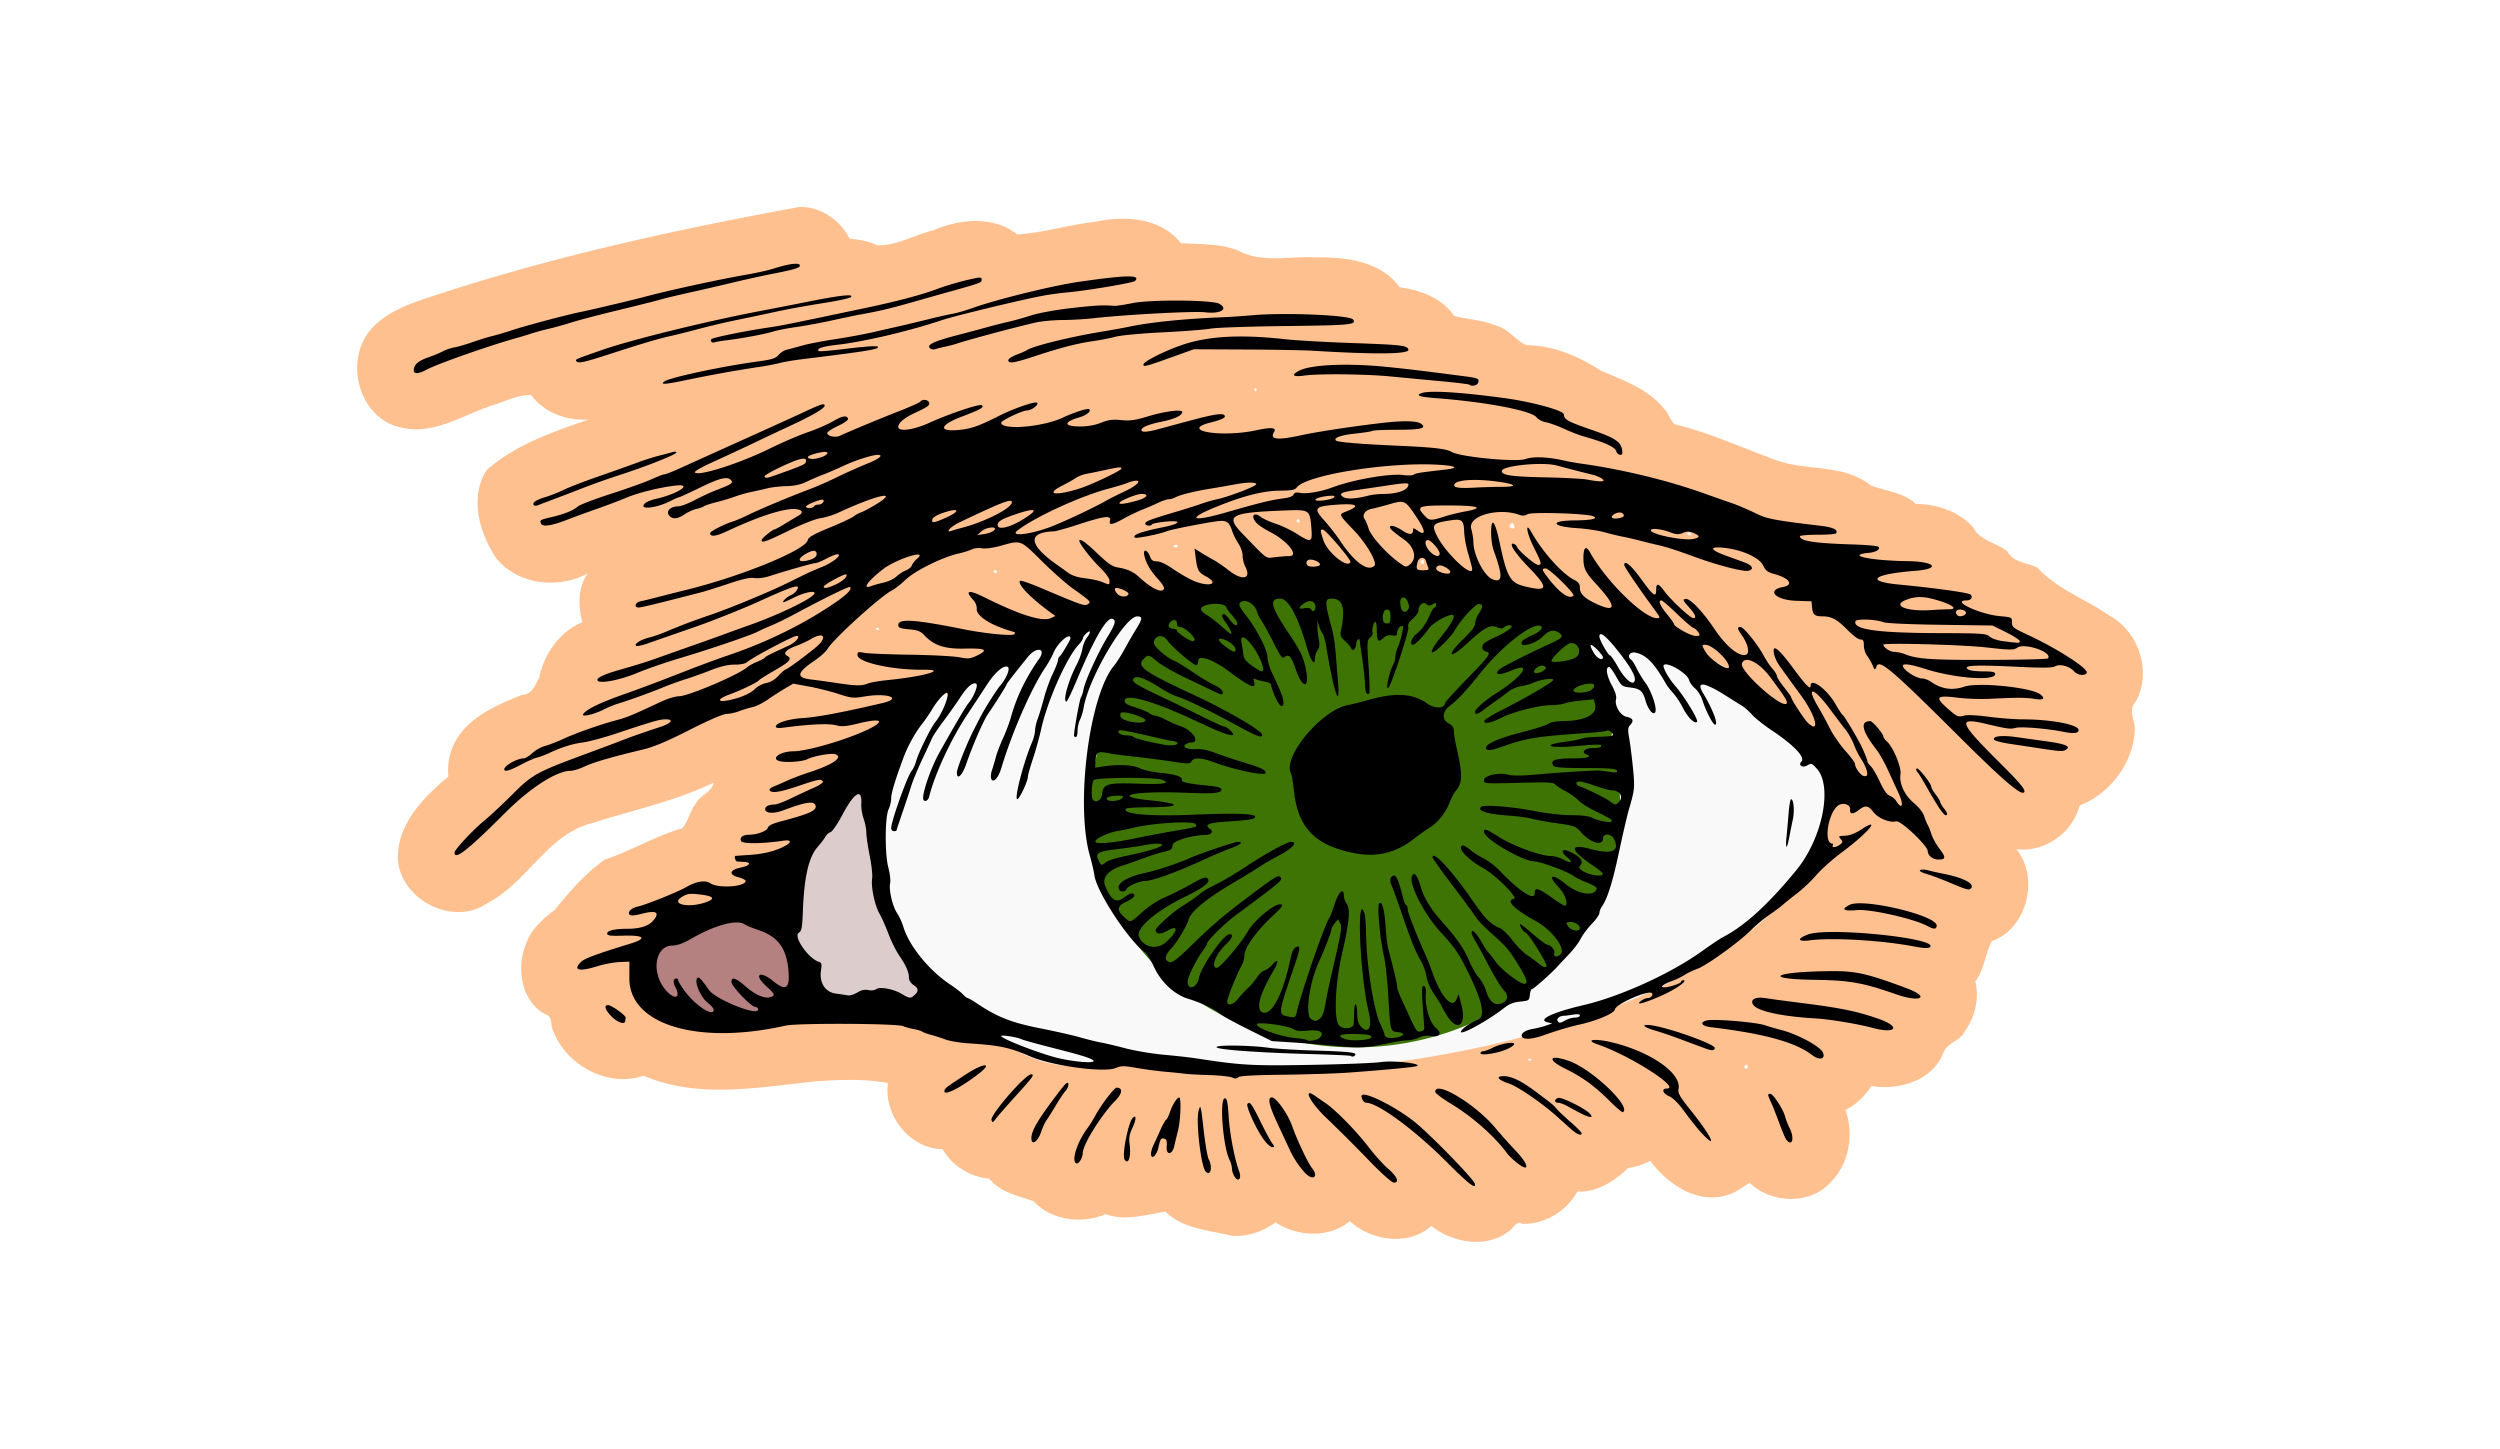 <svg xmlns="http://www.w3.org/2000/svg" width="1502.367" height="870.649" viewBox="0 0 1408.47 816.233"><defs><filter id="a" x="-.2" y="-.2" width="1.4" height="1.4" color-interpolation-filters="sRGB"><feGaussianBlur stdDeviation="48.18 48.18" result="blur"/></filter></defs><path d="M125.795 180.139c-72.7 13.274-145.182 29.25-215.21 53.123-13.689 4.82-28.917 12.856-32.62 28.146-5.02 17.225 4.507 38.772 22.898 42.832 18.516 4.924 35.565-7.135 52.399-12.492 6.853-2.096 14.498-6.01 21.383-5.65 7.396 9.94 20.313 14.66 32.449 13.765-20.137 6.975-41.266 14.157-57.45 28.436-9.818 15.098-4.265 34.973 4.866 48.996 11.79 15.7 35.29 18.295 51.974 9.342-5.601 8.051-5.343 18.38-2.964 27.453-12.617 5.097-21.566 17.846-24.286 31.127-2.285 4.04-4.036 9.626-9.571 9.725-15.69 6.287-34.003 14.133-39.985 31.415-1.544 4.728-2.161 9.778-1.631 14.73-14.08 11.564-29.04 26.867-28.42 46.446 1.281 23.015 31.381 38.238 50.39 24.787 22.577-11.537 33.848-38.994 59.452-45.228 22.778-7.206 46.405-12.247 68.05-22.64-1.19 5.632-7.823 6.974-10.187 11.991-3.428 4.09-4.115 10.495-7.752 13.77-15.146 4.39-28.63 12.755-43.55 17.63-10.676 7.768-19.689 17.715-27.733 27.999-6.824 5.242-13.688 11.036-16.531 19.482-5.538 13.42-2.827 32.139 10.777 39.578 4.804 1.385 2.63 6.744 4.85 10.069 7.58 19.153 30.78 31.366 50.656 24.619 30.831 13.196 65.093 6.442 97.166 3.116 13.503-.851 27.382-1.54 40.547 1.009-2.72 18.025 12.256 37.077 30.789 37.267 5.33 9.406 15.594 15.67 26.265 16.606 6.047 7.786 16.429 9.602 24.955 12.69 10.11 10.998 27.408 12.925 40.61 7.26 10.967 4.156 22.859.25 33.69-1.388 9.741 9.782 24.483 10.322 37.085 13.557 8.884.811 17.807-2.354 24.9-7.564 12.262 8.223 30.145 9.035 41.854-.643 12.18 11.14 33.108 14.25 45.912 2.693 12.361 9.948 32.634 13.086 45.155 1.721 1.769-1.772 3.15-4.642 6.152-2.902 12.528.395 25.006-7.23 30.973-18.23 11.082.757 20.995-5.93 28.558-13.22 4.357-.558 8.587-1.99 12.442-4.085 9.57 12.853 25.802 24.244 42.521 19.582 5.04-1.038 9.674-4.835 13.496-7.163 12.491 11.982 35.015 12.653 46.455-1.185 10.006-10.386 12.211-26.904 7.551-39.883 6.11-2.89 11.012-7.988 14.664-13.486 15.208 2.634 34.096-2.882 40.334-18.235 1.785-6.124 9.882-6.956 12.397-12.863 5.724-7.902 8.123-18.322 5.734-27.853 5.236-6.527 5.547-15.54 9.348-22.598 20.046-7.27 26.918-35.926 13.76-51.883 15.854 2.097 31.834-9.226 35.685-24.574 17.08-6.62 30.043-23.616 31.074-42.102.496-5.51-4.068-11.695.424-16.263 9.406-16.582 2.011-39.34-14.414-48.47-13.515-9.408-29.582-14.891-40.84-27.16-5.696-2.953-13.435-2.699-16.82-9.052-6.158-5.17-15.6-5.96-19.451-13.79-8.14-8.952-20.524-13.025-32.34-13.089-6.9-6.672-17.154-7.12-25.448-10.514-15.654-12.562-37.316-7.528-54.968-14.818-18.294-6.706-36.107-14.88-55.114-19.46-2.841-1.89-3.498-6.351-6.213-8.78-8.97-11.411-23.23-16.059-35.935-21.68-12.387-8.036-26.556-14.037-41.5-14.16-6.305-2.63-10.158-9.211-17.033-10.984-7.55-3.238-16.143-3.484-23.82-5.502-6.805-10.088-19.065-14.619-30.674-16.164-10.626-14.714-30.459-17.125-47.29-16.82-14.634-.93-30.477 3.534-43.966-3.999-10.197-3.845-21.285-3.405-31.983-4.043-11.345-14.305-31.891-15.807-48.49-11.941-14.7 1.568-28.974 6.135-43.738 7.055-13.431-10.718-32.579-8.72-47.438-2.262-10.467 2.544-20.56 8.7-31.425 8.396-4.806-2.421-10.24-3.176-15.506-3.754-5.33-10.395-16.402-18.232-28.344-17.841zM383.227 282.28c.8 3.882-3.165-.12 0 0zm23.675 73.533c2.557 3.598-3.202 1.768 0 0zm120.703 2.248c4.179 5.634-5.564 2.673 0 0zm99.334 5.393c4.21 2.822-3.668 1.338 0 0zm-288.845 6.865c3.425 2.156-4.342 1.954-.25-.01l.25.01zm139.049 8.354c2.654 4.52-4.104 2.022 0 0zm-241.084 5.883c3.683 2.486-3.074 2.133 0 0zm125.101 20.396c3.378 2.64-3.552 4.127-1.723.606.401-.5 1.097-.775 1.723-.606zm-191.146 12.195c3.153 2.656-4.059.533 0 0zm390.566 10.5c3.547 3.261-4.095 2.62 0 0zm-149.559 31.57c2.423 3.14-3.639 2.204 0 0zm94.018 16.364c4.838 2.248-4.667 1.702 0 0zm149.707 25.26c2.265.626-1.646 3.983-1.357 5.88-4.198 13.093-3.467 27.075-2.512 40.592-12.226 10.836-25.205 20.928-39.389 29.084 8.577-23.76 13.167-48.821 16.338-73.79 4.47-.099 11.12 1.608 16.56.736a36.377 36.377 0 0010.36-2.502zm-154.408 23.463c4.466 5.516-6.152 3.177 0 0zm-276.836 9.156c5.135 6.638 12.694 11.178 21.134 11.734 3.872.353 7.765.03 11.62-.375 4.36 26.993 17.513 52.13 35.502 72.541-26.103-5.693-55.21-12.562-72.293-34.75-8.11-10.4-14.107-24.67-10.422-37.666 4.832-3.437 10.52-5.906 13.707-11.213.237.188.483-1.125.752-.271zm191.781 20.799c3.306 1.393-4.098 2.494-.748.082.233-.105.498-.128.748-.082zm29.281 3.847c2.492.92-2.71.715 0 0zm-33.523 22.016c3.503 4.952-6.414.203 0 0zm126.518 79.828c2.684 1.676-3.723 1.118-.127-.008l.127.008zm122.115 3.291c1.875 4.332-4.252 1.701 0 0z" fill="#ffc090" filter="url(#a)" transform="translate(324.575 -63.52)"/><path d="M403.126 514.975l-43.544 19.638 4.269 27.322 16.222 5.123 32.445 7.684h27.322l13.661-31.591-19.637-36.714z" fill="#b48080" fill-rule="evenodd"/><path d="M788.855 335.425a132.76 288.173 85.547 00-57.282 1.784 132.76 288.173 85.547 00-67.414 9.123 17.254 57.167 65.501 00-52.052 4.664 17.254 57.167 65.501 00-36.707 20.279 132.76 288.173 85.547 00-121.096 120.568 132.76 288.173 85.547 00107.353 92.463 43.618 25.791 26.759 0014.272 9.246 43.618 25.791 26.759 0042.256 3.664 132.76 288.173 85.547 00133.476 4.752 132.76 288.173 85.547 00277.268-154.634 132.76 288.173 85.547 00-240.074-111.909z" fill="#f9f9f9"/><path d="M421.91 505.583l47.814-41.837 15.369-30.737 9.392 27.322 4.269 44.398 13.66 42.691 11.1 13.661 1.708 10.246-35.007-3.415-29.03-2.562-32.444-57.205z" fill="#dcc" fill-rule="evenodd"/><path d="M763.437 321.16a149.418 134.476 0 00-66.565 14.14 54.644 52.937 0 00-11.986-1.334 54.644 52.937 0 00-54.645 52.938 54.644 52.937 0 00.555 7.08 149.418 134.476 0 00-16.777 61.65 149.418 134.476 0 00149.418 134.477 149.418 134.476 0 00149.416-134.477 149.418 134.476 0 00-5.973-37.404 54.644 52.937 0 002.358-15.326 54.644 52.937 0 00-53.586-52.887 149.418 134.476 0 00-92.215-28.857z" fill="#3e7404"/><path d="M815.076 654.674c-18.182-18.206-38.856-33.403-45.441-33.403-1.166 0-2.56-2.022-2.56-3.713 0-3.864 20.514 6.446 31.5 15.832 9.733 8.315 31.797 31.158 32.324 33.465.804 3.521-3.285.374-15.823-12.181zm-42.081.888c-11.946-12.277-15.56-15.887-26.317-26.291-9.241-8.937-12.994-17.306-5.116-11.41.668.5 2.97 2.087 5.114 3.526 5.72 3.838 17.635 15.997 24.458 24.961 3.277 4.304 8.203 9.76 10.949 12.124 5.104 4.395 6.484 7.799 3.162 7.799-1.011 0-6.493-4.792-12.25-10.709zm-77.277 7.608c-.904-1.29-1.642-3.391-1.642-4.671 0-1.28-.611-3.543-1.357-5.028-3.74-7.444-5.817-34.7-2.643-34.7 1.196 0 1.632 2.125 2.156 10.5.596 9.524 3.384 24.03 5.88 30.598 1.493 3.926-.262 6.345-2.394 3.301zm39.274-2.65c-3.561-3.985-6.26-8.13-8.624-13.25a6227.85 6227.85 0 00-6.685-14.383c-4.775-10.243-5.712-14.616-3.13-14.616 2.433 0 9.031 9.312 11.427 16.128 2.772 7.887 8.775 20.566 11.247 23.757 4.009 5.172.183 7.308-4.235 2.365zm-55.83-.644c-2.633-3.174-5.504-28.42-3.877-34.105 1.089-3.806 1.225-3.296 2.8 10.502.91 7.976 2.18 15.484 2.823 16.684 2.485 4.644 1.059 10.298-1.745 6.919zm174.74-5.345c-1.83-1.507-3.96-3.597-4.734-4.644-7.288-9.86-19.436-20.597-31.775-28.089-4.85-2.944-8.817-5.948-8.817-6.676 0-6.747 22.766 6.965 34 20.477 2.75 3.308 7.807 8.975 11.239 12.593 8.128 8.572 8.19 13.012.087 6.339zm-247.708.83c-2.627-1.656.762-12.11 6.351-19.59 1.233-1.65 3.215-4.8 4.405-7 3.437-6.357 10.753-16 12.14-16 3.568 0 3.295 3.287-.596 7.187-7.715 7.733-18.301 24.63-18.464 29.47-.106 3.165-2.458 6.802-3.836 5.933zm27.364-2.118c-1.536-2.486 2.045-20.713 4.599-23.405 2.104-2.219 2.073.833-.056 5.378-1.836 3.92-2.182 5.9-1.675 9.595.937 6.833-.765 11.835-2.868 8.432zm14.99-2.202c-.377-.971.211-3.6 1.342-6 1.108-2.348 2.951-6.38 4.097-8.96 1.146-2.579 2.502-4.947 3.013-5.263.511-.316 1.481-2.256 2.155-4.311 1.307-3.984 3.934-8.153 5.17-8.205 1.298-.054.815 13.088-.694 18.903-.794 3.061-1.7 6.79-2.012 8.287-1.07 5.137-4.64 5.645-4.317.614.218-3.39-.084-4.334-1.48-4.622-1.763-.363-2.128.196-3.12 4.787-.892 4.131-3.32 6.92-4.154 4.77zm63.44-9.02c-4.335-5.941-10.286-19.043-9.16-20.169 1.374-1.374 2.361-.036 7.132 9.669 2.77 5.637 5.785 11.262 6.699 12.5 1.515 2.053 1.519 2.25.045 2.25-.889 0-3.011-1.913-4.717-4.25zm-130.912-.782c0-4.363 3.978-10.995 15.978-26.632 3.422-4.46 4.563-5.402 4.84-3.997.2 1.012-.51 2.812-1.578 4-1.067 1.188-3.673 5.086-5.79 8.66-2.117 3.576-4.386 7.176-5.042 8-.657.826-2.023 3.863-3.036 6.75-1.911 5.448-5.372 7.521-5.372 3.219zm425.267.782c-.537-.688-2.21-4.625-3.717-8.75-1.507-4.125-3.598-9.425-4.645-11.777-2.27-5.096-2.284-5.223-.555-5.223 1.585 0 7.352 8.915 8.287 12.81.356 1.48 1.482 4.36 2.504 6.4 2.946 5.88 1.515 10.874-1.874 6.54zm-48.605-4.702c-1.963-2.173-5.916-7.178-8.785-11.121-3.376-4.642-6.39-7.66-8.546-8.562-3.617-1.511-4.526-4.365-1.39-4.365 8.433 0-20.752-18.656-38.878-24.852-7.772-2.656-1.658-3.517 8.116-1.142 21.85 5.308 39.18 17.445 37.427 26.21-.481 2.408.579 4.246 7.241 12.552 11.864 14.792 15.335 22.925 4.815 11.28zm-72.662-1.219a1231.907 1231.907 0 01-7.228-6.49c-8.58-7.776-22.537-17.421-27.71-19.148-6.383-2.132-7.82-4.202-2.896-4.17 4.56.03 9.964 2.72 18.834 9.372 8.754 6.566 9.005 6.776 11.08 9.234.868 1.03 4.356 4.308 7.75 7.284 3.393 2.977 6.17 5.79 6.17 6.25 0 1.703-2.598.694-6-2.332zm-326.491-5c-1.051-2.65 18.952-25.784 22.324-25.816 2.14-.021 1.193 1.305-8.833 12.359-5.225 5.76-10.25 11.52-11.165 12.8-1.452 2.032-1.748 2.116-2.326.658zm331.41-4.162a528.79 528.79 0 01-7.42-3.994c-1.65-.913-3.787-1.664-4.75-1.667-2.236-.008-2.275-1.867-.058-2.718 1.875-.72 15.28 5.917 17.982 8.904 2.393 2.644-.198 2.408-5.754-.525zm17.08-6.439c-8.504-8.522-15.574-13.682-25.174-18.373-10.693-5.225-9.183-8.362 2.109-4.378 12.847 4.532 35.36 25.945 30.316 28.835-.413.236-3.675-2.502-7.25-6.084zm-375-5.681c0-1.565.56-2.005 12.142-9.562 10.084-6.578 15.575-6.784 7.109-.266-10.22 7.867-19.25 12.477-19.25 9.828zm162-7.779c-1.374-.576-7.224-1.187-13-1.357-5.774-.17-11.85-.504-13.5-.74-1.65-.237-6.6-.744-11-1.126-4.4-.382-11.698-1.348-16.218-2.146-7.244-1.28-8.643-1.275-11.79.04-6.603 2.76-35.866-1.214-48.193-6.543-11.818-5.11-17.114-6.224-35.065-7.384-4.547-.293-10.172-1.236-12.5-2.095-2.329-.859-6.033-2.045-8.233-2.636-2.2-.59-4.45-1.418-5-1.838-.55-.42-2.8-1.089-5-1.485-2.2-.397-4.752-1.109-5.67-1.582-3.039-1.566-59.578-1.84-66.33-.322-49.494 11.132-88-.487-88-26.554v-9.5l-5.667.252c-3.116.138-8.516 1.145-12 2.237-10.644 3.336-14.37 2.437-9.583-2.313 1.977-1.963 8.276-4.297 27.988-10.37 9.442-2.908 7.648-4.773-4.263-4.43-7.274.21-8.975-.014-8.975-1.183 0-1.7 4.177-2.69 11.375-2.699 7.014-.008 11.845-1.512 14.441-4.498 4.144-4.766 1.94-6.105-6.449-3.92-3.76.98-6.042 1.15-6.694.497-1.467-1.466.896-3.822 4.646-4.63 4.569-.986 22.465-8.173 27.211-10.93 5.689-3.303 10.678-4.078 13.664-2.121 4.57 2.995 19.806 1.926 19.806-1.389 0-.51-1.829-1.418-4.063-2.02-5.655-1.523-5.025-4.132 1.322-5.479 5.183-1.1 6.317-2.912 1.979-3.162-1.506-.087-3.301-.2-3.988-.25-1.006-.074-1.914-2.935-1-3.152.137-.032 3.4-.259 7.25-.504 8.148-.517 14.483-1.997 19.75-4.614 4.895-2.432 4.895-4.167 0-3.444-12.17 1.797-23.221 1.861-23.882.139-.786-2.046 1.105-3.478 4.632-3.507 4.525-.038 9.871-2.03 10.464-3.899.399-1.256 2.68-2.379 7.308-3.596 16.625-4.373 20.646-6.262 19.528-9.174-.95-2.474-5.814-1.689-18.039 2.91-5.511 2.074-10.261 1.767-10.261-.663 0-1.548 2.125-2.588 5.287-2.588 1.169 0 5.295-1.549 9.169-3.442 3.874-1.893 9.664-4.583 12.866-5.978 3.267-1.423 5.546-2.985 5.191-3.558-.975-1.578-2.586-1.286-13.654 2.478-10.47 3.56-15.252 4.292-16.357 2.504-.338-.548.648-1.494 2.191-2.103 1.544-.61 5.057-2.133 7.807-3.386 2.75-1.253 8.15-3.302 12-4.552 13.642-4.43 19.66-8.536 15.087-10.291-2.127-.816-12.11.943-15.803 2.785-3.063 1.528-13.142 2.11-16.203.936-4.355-1.671 1.425-5.37 8.419-5.388 5.9-.016 21.13-3.991 33.63-8.78 17.633-6.755 19.713-10.995 3.447-7.028-7.595 1.853-9.78 2.036-13.33 1.119-4.074-1.052-14.599-.585-28.497 1.264-3.785.503-5.25.366-5.25-.492 0-2.011 6.987-4.245 14.936-4.774 8.681-.578 22.087-3.097 45.215-8.495 11.352-2.65 2.98-5.83-9.833-3.734-6.728 1.1-7.676 1.013-15-1.382-4.3-1.406-11.793-3.286-16.65-4.177l-8.83-1.621-4.67 2.727c-2.568 1.5-6.916 4.301-9.663 6.226-2.747 1.925-6.572 3.834-8.5 4.243-1.928.408-5.305 1.433-7.505 2.277-2.2.844-5.443 1.554-7.205 1.578-1.99.027-9.951 3.465-21 9.067-12.891 6.537-20.138 9.579-26.295 11.037-16.973 4.02-27.607 7.11-32.689 9.5-2.853 1.342-6.4 2.44-7.88 2.44-7.853 0-22.688 9.48-36.589 23.38-21.44 21.438-28.842 27.254-28.842 22.658 0-1.587 10.434-12.782 16.674-17.89 3.204-2.623 10.161-9.096 15.46-14.384 12.138-12.111 13.411-12.799 45.866-24.776 5.775-2.132 12.975-4.838 16-6.014 5.731-2.228 12.706-4.677 21.922-7.697 6.345-2.08 7.877-4.277 2.981-4.277-3.39 0-6.96 1.026-27.903 8.022-6.875 2.296-15.2 4.535-18.5 4.974-6.17.822-11.897 2.612-19.14 5.983-2.277 1.06-5.427 2.238-7 2.618-1.573.38-5.684 2.202-9.136 4.047-6.215 3.324-9.224 4.143-9.224 2.51 0-2.03 7.303-6.154 10.898-6.154.993 0 3.19-1.324 4.884-2.943 1.694-1.619 4.925-3.44 7.181-4.047 2.256-.608 6.982-2.438 10.504-4.068 7.12-3.296 20.865-8.123 30.033-10.548 5.684-1.504 8.931-2.854 24.664-10.258 3.665-1.725 8.266-3.136 10.224-3.136 5.24 0 33.695-12.109 38.526-16.394.872-.774 3.37-2.144 5.55-3.045 2.181-.901 4.206-1.99 4.5-2.419.492-.716 2.661-1.803 13.32-6.674 3.95-1.804 6.946-5.468 4.473-5.468-2.01 0-24.684 11.98-27.964 14.776-1.046.892-3.753 1.436-7 1.406-3.717-.035-7.825.942-13.793 3.279-4.675 1.83-10.975 4.076-14 4.991-3.025.915-8.783 3.009-12.795 4.653-7.555 3.097-19.118 7.26-25.205 9.077-1.925.574-5.55 2.081-8.056 3.35-5.464 2.764-12.613 4.359-11.505 2.566 1.555-2.517 8.804-6.134 21.17-10.564 15.24-5.459 18.48-6.677 36.89-13.865 7.7-3.006 18.05-6.831 23-8.5 22.639-7.63 43.493-17.903 61.413-30.25 6.375-4.394 9.071-7.269 7.908-8.432-.567-.567-14.317 6.156-31.82 15.56-4.125 2.217-9.75 4.954-12.5 6.082-2.75 1.13-6.182 2.68-7.625 3.444-3.814 2.022-27.099 9.955-43.875 14.948-7.975 2.374-18.775 6.107-24 8.297-9.76 4.09-21.198 6.289-22.421 4.31-.842-1.363 3.25-3.379 11.92-5.875 13.447-3.87 16.294-4.79 29-9.376 1.65-.596 7.276-2.578 12.5-4.404a1439.558 1439.558 0 0018-6.447c4.676-1.72 10.526-3.833 13-4.697 17.48-6.1 36.877-15.46 37.804-18.24.65-1.95-5.887-.587-11.965 2.493-2.625 1.33-5.067 2.418-5.428 2.418-1.31 0 2.065-3.23 4.238-4.056 1.226-.467 2.759-1.837 3.405-3.044 1.82-3.4-1.97-2.216-22.053 6.889-9.625 4.363-26.275 10.97-37 14.684-10.725 3.713-22.096 7.667-25.268 8.787-3.173 1.12-6.097 1.709-6.499 1.307-1.09-1.09 2.662-3.475 7.236-4.599 2.217-.545 6.28-1.93 9.03-3.08 9.934-4.15 15.189-6.143 26-9.86 11.111-3.821 32.669-12.74 42.603-17.626 2.969-1.46 7.423-3.655 9.898-4.879 2.475-1.223 7.04-3.224 10.144-4.447 5.93-2.335 11.68-7.076 8.583-7.076-.892 0-3.737 1.125-6.323 2.5-2.587 1.375-5.373 2.5-6.193 2.5-1.419 0-16.55 4.297-26.26 7.459-2.519.82-6.09 1.233-8 .926-2.459-.395-6.615.513-14.451 3.156-6.05 2.04-13.25 4.292-16 5.003-23.501 6.075-33.257 8.448-34.75 8.452-2.834.007-2.003-2.908 1-3.507 1.512-.302 6.125-1.426 10.25-2.5 4.125-1.072 11.1-2.833 15.5-3.912 30.904-7.582 67.162-22.41 68.483-28.007.404-1.714 3.125-3.272 12.416-7.112 6.543-2.704 12.618-5.542 13.499-6.307.88-.765 2.733-1.786 4.116-2.27 1.384-.485 5.096-2.449 8.25-4.365 13.872-8.426.96-5.624-21.1 4.578-2.934 1.357-7.434 2.74-10 3.072-2.693.349-10.192 3.294-17.742 6.969-13.09 6.37-15.422 7.19-15.422 5.416 0-.964 6.158-6.051 7.324-6.051.35 0 3.019-1.463 5.93-3.25 2.912-1.788 6.157-3.732 7.21-4.322 2.977-1.664 2.886-3.108-.234-3.732-5.931-1.186-20.516 3.328-39.569 12.248-6.453 3.021-9.661 3.392-9.661 1.117 0-1.003 8.29-5.212 13-6.6 1.375-.406 5.2-2.055 8.5-3.666 6.781-3.31 24.746-10.826 34.5-14.435 3.575-1.323 10.55-4.388 15.5-6.81 4.95-2.424 12.358-5.74 16.463-7.37 7.194-2.855 10.091-5.18 6.458-5.18-3.027 0-12.69 3.076-18.921 6.025-3.3 1.56-8.475 3.795-11.5 4.965-3.025 1.17-7.525 3.104-10 4.299-3.014 1.454-6.648 2.224-11 2.331-3.575.089-8.3.615-10.5 1.17-2.2.554-6.273 1.475-9.052 2.045-2.778.57-7.053 1.779-9.5 2.685-2.446.906-7.143 2.318-10.436 3.139-3.294.82-6.444 1.855-7 2.3-.557.446-2.46 1.12-4.23 1.498-1.769.378-4.861 1.804-6.872 3.168-4.074 2.765-7.15 2.788-8.808.066-1.38-2.265 1.432-4.691 5.438-4.691 1.462 0 5.602-1.563 9.2-3.472 3.599-1.91 8.954-4.397 11.901-5.528 8.814-3.381 9.986-4.142 8.724-5.663-2-2.41-6.207-1.42-17.686 4.163-6.22 3.025-11.625 5.5-12.01 5.5-.384 0-2.267.824-4.184 1.83-8.1 4.256-18.606 5.361-14.802 1.558.846-.846 3.513-1.978 5.927-2.517 12.495-2.785 21.554-8.7 11.64-7.601-8.913.988-21.09 3.985-28.032 6.9-3.97 1.666-11.493 4.517-16.718 6.335-5.225 1.818-12.65 4.533-16.5 6.032-8.963 3.49-14.004 4.2-14.815 2.086-.736-1.918-.508-2.05 6.315-3.65 6.929-1.624 11.932-3.667 14.5-5.92 1.1-.966 9.425-4.147 18.5-7.07 9.075-2.922 19.323-6.589 22.775-8.148 3.45-1.56 6.698-2.835 7.216-2.835 1.028 0 5.735-1.912 13.509-5.485 2.75-1.264 16.25-7.366 30-13.56 13.75-6.194 28.825-13.04 33.5-15.213 11.562-5.375 12.833-5.821 13.501-4.74.796 1.288-6.117 5.477-18.501 11.212-5.775 2.675-13.65 6.38-17.5 8.233-7.674 3.695-15.34 7.271-28.827 13.45-4.855 2.225-8.578 4.449-8.272 4.943 1.558 2.52 24.826-4.854 42.099-13.342 7.15-3.514 16.825-7.679 21.5-9.254 4.675-1.576 10.975-4.303 14-6.06 5.567-3.233 8.011-3.653 8.728-1.5.219.658-2.296 2.436-5.657 4-3.328 1.549-6.055 3.37-6.061 4.047-.015 1.774 4.765 2.713 7.317 1.437 3.497-1.749 22.278-9.566 33.907-14.111 5.903-2.308 10.992-4.615 11.309-5.127.904-1.464 4.183-1.086 4.812.555.59 1.536-.732 2.52-7.678 5.72-6.106 2.814-9.677 5.766-9.677 8 0 2.934 8.378 1.858 17.403-2.234 11.274-5.112 28.228-10.817 29.609-9.963 1.76 1.088-.52 2.408-10.921 6.325-13.163 4.957-13.834 8.898-1.287 7.557 6.593-.704 10.597-2.144 22.23-7.994 8.016-4.032 19.809-8.111 21.114-7.304 1.48.915-2.95 4.355-5.648 4.386-2.617.03-14.5 5.663-14.5 6.872 0 4.389 23.116 2.548 34.5-2.747 6.708-3.12 14.36-5.576 15.092-4.844 1.228 1.228-1.456 3.384-5.83 4.682-8.905 2.643-8.542 5.059.76 5.059 4.159 0 8.257-.736 11.69-2.1 4.22-1.674 6.519-1.975 11.384-1.487 4.954.496 7.765.106 15-2.083 9.793-2.964 19.404-4.175 19.404-2.446 0 1.905-4.34 3.934-11.575 5.412-7.512 1.535-11.425 3.158-11.425 4.739 0 1.35 3.013 1.203 9.2-.452 2.915-.779 11.295-3.029 18.623-5 14.401-3.873 19.177-4.42 19.177-2.195 0 .899-2.705 2.055-7.678 3.282-18.705 4.614 5.676 8.796 25.678 4.405 8.015-1.76 11.245-1.444 9.758.955-2.696 4.35 1.643 4.889 15.288 1.897 8.975-1.967 29.591-5.09 45.954-6.962 11.75-1.343 19.36-1.161 21.558.516 3.34 2.548.015 3.366-13.74 3.381-7.046.008-13.264.295-13.82.638-.554.343-4.869 1.022-9.587 1.509-7.904.815-12.336 2.4-10.856 3.88.977.977 13.513 2.027 35.945 3.01 18.921.83 26.438 1.709 29.193 3.411 4.57 2.825 36.456 5.908 41.688 4.031 4.313-1.547 12.499-1.23 21.619.838 2.475.562 6.975 1.367 10 1.79 22.803 3.19 48.094 9.306 68.5 16.566 7.15 2.544 14.125 4.995 15.5 5.446 3.484 1.143 9.57 3.738 15.696 6.694 4.958 2.392 10.616 3.407 35.203 6.316 6.834.809 9.699 2.232 8.476 4.211-.272.439-4.967.798-10.434.798-5.468 0-9.941.374-9.941.83 0 2.715 8.13 3.977 29.888 4.64 7.364.224 13.796.814 14.293 1.311 1.352 1.353-1.18 3.007-5.185 3.387-13.797 1.31.507 4.428 21.562 4.701 15.751.205 19.057 4.324 4.38 5.456-23.857 1.84-28.657 5.88-9.195 7.737 20.625 1.968 39.301 4.582 40.369 5.65 1.486 1.487.257 3.288-2.245 3.288-9.158 0 7.21 7.766 18.633 8.841 6.906.65 6.999.697 6.95 3.535-.045 2.663.632 3.192 9.16 7.15 16.741 7.77 34.318 19.163 32.958 21.363-1.095 1.772-5.099 1.287-7.034-.852-2.7-2.982-7.939-4.426-10.7-2.949-1.702.911-6.605 1.003-19.799.37-26.64-1.28-32.982-.933-29.007 1.58.81.513 4.509.938 8.222.947 5.287.012 6.75.336 6.75 1.496 0 4.102-22.791 2.429-39.5-2.9-8.195-2.613-12.5-3.218-12.5-1.755 0 2.292 7.504 7.174 11.03 7.174 1.188 0 3.355.831 4.815 1.847 5.946 4.137 11.994 5.032 18.655 2.759 7.89-2.693 38.208.417 43.022 4.413 2.84 2.357 1.637 3.267-3.272 2.473-5.016-.81-9.802-.822-25.25-.061-5.225.257-13.224-.003-17.776-.58-12.857-1.625-13.66-.507-4.99 6.947 4.26 3.662 5.05 3.98 7.859 3.175 2.041-.585 6.959-.39 14.2.566 6.094.803 14.708 1.462 19.143 1.464 16.155.006 31.564 2.96 31.564 6.054 0 1.787-2.757 2.134-8.19 1.033-9.253-1.875-24.2-3.13-27.259-2.286-2.987.823-4.702.592-16.794-2.257-16.207-3.82-15.27-1.089 7.353 21.453 12.226 12.182 15.336 15.953 14.142 17.147-1.78 1.78-11.846-6.819-35.284-30.147-39.762-39.575-46.241-45.089-47.886-40.75-.837 2.207-.878 2.193-2.178-.75-.729-1.65-2.13-4.073-3.115-5.385-.984-1.312-1.79-3.9-1.79-5.75 0-2.71-.393-3.365-2.022-3.365-1.136 0-4.333-2.386-7.3-5.449-5.605-5.788-8.849-7.542-13.993-7.566-4.388-.022-5.469-.943-5.853-4.994l-.331-3.491-8.63-.287c-11.693-.39-17.024-5.968-7.423-7.77 6.318-1.185 3.57-5.09-5.21-7.403-3.419-.902-4.604-1.84-6-4.748-2.13-4.446-12.042-8.897-22.121-9.937-8.406-.867-7.984 1.08.94 4.335 3.544 1.292 8.356 3.053 10.694 3.912 4.52 1.663 5.554 3.823 2.243 4.69-2.604.68-16.741-2.9-28.993-7.345-11.963-4.339-17.067-6.003-21.5-7.008-2.75-.624-7.475-1.78-10.5-2.568-3.025-.79-7.525-1.828-10-2.309-2.475-.48-7.2-1.621-10.5-2.535-3.3-.914-10.05-1.917-15-2.23-14.529-.915-15.82-4.253-1.691-4.367 9.775-.08 13.936-1.009 10.617-2.372-3.817-1.568-34.752-2.498-36.932-1.11-1.322.842-2.797.984-4.331.417-11.878-4.395-29.291.468-27.372 7.644.665 2.486 1.209 5.843 1.209 7.46 0 7.536 6.083 19.337 10.923 21.187 5.628 2.151 5.746-2.04.461-16.426-.761-2.074-1.384-6.499-1.384-9.834 0-9.162 2.12-7.006 4.612 4.687 4.537 21.294 6 23.685 15.827 25.871 11.79 2.623 11.866.36.388-11.484-7.15-7.377-10.83-12.97-8.537-12.97.772 0 1.81.845 2.307 1.878 1.225 2.55 10.175 10.122 11.963 10.122 2.154 0 1.82-1.287-2.626-10.13-3.965-7.886-4.96-14.98-1.147-8.175 6.097 10.878 17.312 23.386 23.963 26.725 2.504 1.257 3.25 2.274 3.25 4.431 0 3.583 2.938 6.295 10.354 9.557 10.485 4.61 10.044.501-1.256-11.712-5.902-6.379-7.085-8.778-7.092-14.387-.008-6.277 1.405-7.527 3.753-3.321 9.103 16.305 30.198 37.012 37.704 37.012 2.057 0 1.932-.33-2.264-6.023-8.392-11.385-16.2-22.943-16.2-23.981 0-3.033 4.03.332 9.514 7.942 6.853 9.513 8.487 10.695 8.487 6.145 0-4.136 1.238-3.883 4.819.986 3.462 4.707 14.478 14.93 16.088 14.93 2.031 0 1.11-2.238-2.624-6.37-3.177-3.517-3.45-4.166-1.885-4.467 2.633-.507 9.423 6.546 16.818 17.471 6.484 9.579 13.732 15.368 17.453 13.94 2.132-.818 1.088-5.873-2.19-10.602-2.872-4.145-3.037-4.971-.994-4.971 1.787 0 9.704 9.733 13.013 16 1.307 2.475 3.53 5.807 4.94 7.405 1.408 1.598 2.562 3.47 2.562 4.16s1.8 3.532 4 6.316c2.2 2.783 4 5.266 4 5.518 0 1.261 7.372 12.602 9.478 14.58 7.147 6.715 4.423-4.175-3.845-15.368-2.26-3.06-7.856-10.774-12.063-16.628-1.39-1.934-2.818-4.971-3.174-6.75-1.223-6.117 2.29-3.554 10.648 7.767 7.38 9.996 9.956 12.61 9.956 10.107 0-4.955 9.378 2.05 14.211 10.614 1.639 2.904 3.375 5.524 3.86 5.823.778.48 5.604 8.381 9.442 15.456 1.978 3.645 4.487 9.654 4.487 10.746 0 .52.84 1.705 1.868 2.635 1.028.93 3.327 4.855 5.11 8.721 2.184 4.74 4.008 7.323 5.6 7.927 1.297.494 2.931 1.814 3.63 2.934 3.415 5.467 4.439 2.31 1.387-4.275a2805.653 2805.653 0 01-5.961-12.996c-1.957-4.294-4.855-9.469-6.441-11.5-8.322-10.656-9.548-16.192-3.586-16.192 1.323 0 7.393 7.175 7.393 8.739 0 .523.923 1.787 2.053 2.809 3.473 3.143 8.196 14.484 7.592 18.23-.85 5.273 2.2 11.898 7.54 16.373 2.92 2.448 5.135 5.324 5.88 7.638.657 2.04 1.528 4.16 1.935 4.71.406.55 1.301 2.8 1.989 5 .687 2.2 2.76 5.974 4.606 8.385 3.744 4.889 3.627 6.116-.583 6.116-3.152 0-6.012-2.25-6.012-4.732 0-2.998-15.22-17.42-17.725-16.796-3.726.927-10.194-1.693-12.892-5.222-2.878-3.764-4.581-4.026-8.11-1.25-3.335 2.623-5.312 2.563-5.012-.152.333-3.009-4.473-4.361-7.148-2.01-5.546 4.872-7.75 21.162-2.863 21.162.477 0 .59.45.25 1-.915 1.48 1.826 1.213 4.02-.392 1.618-1.182 1.703-1.634.57-3-1.558-1.877-1.63-1.826 2.957-2.1 1.952-.117 5.417-1.449 7.7-2.96 12.961-8.577 4.819 1.315-10.247 12.45-4.95 3.657-11.354 9.368-14.231 12.69-2.877 3.321-7.825 8.013-10.996 10.425-3.171 2.413-6.667 5.22-7.77 6.236-1.102 1.018-4.506 3.564-7.565 5.66-3.06 2.095-7.56 5.817-10 8.27-6.889 6.921-25.044 20.11-30.513 22.167-2.709 1.018-6.05 2.617-7.425 3.554-1.375.936-4.653 2.511-7.283 3.5-5.067 1.903-6.956 3.5-4.143 3.5 2.734 0 9.426-2.242 9.426-3.158 0-.463.552-.842 1.227-.842 3.128 0-4.745 5.45-13.043 9.026-9.703 4.183-14.267 5.26-10.626 2.506 1.068-.808 2.702-1.483 3.633-1.5 1.848-.035 3.373-1.801 2.397-2.777-1.94-1.94-20.357 6.134-20.789 9.115-.323 2.224-9.934 6.343-20.13 8.627-5.718 1.28-12.406 3.278-20.508 6.126-5.928 2.084-10.705 2.424-11.689.833-1.1-1.78 1.456-3.768 5.786-4.5 2.278-.385 5.723-1.247 7.656-1.916l3.513-1.216-2.785-.699c-5.672-1.424 3.137-5.58 20.358-9.604 20.828-4.868 49.326-17.844 66.782-30.41 4.795-3.452 9.951-6.913 11.459-7.693 12.55-6.492 25.672-18.42 41.624-37.84 14.852-18.08 20.745-47.47 11.514-57.425-2.81-3.03-2.808-3.03-5.553-1.56-2.593 1.387-4.934-.386-3.026-2.293 2.374-2.375-4.18-9.254-16.865-17.702-4.153-2.766-8.992-6.612-10.752-8.546-1.76-1.934-4.209-4.144-5.442-4.911-1.233-.767-5.391-3.381-9.241-5.81-12.668-7.992-17.265-8.533-13.06-1.538 5.412 9 8.716 17.707 6.72 17.707-1.221 0-5.115-7.539-7.134-13.814-.764-2.372-2.637-5.363-4.163-6.647-1.526-1.284-3.047-3.423-3.381-4.754-.935-3.724-12.236-10.365-14.235-8.366-.878.878 2.547 7.218 6.107 11.305 5.446 6.253 13.648 19.674 12.64 20.682-1.38 1.379-5.321-2.609-8.15-8.243-1.287-2.565-3.631-6.089-5.21-7.832-1.578-1.742-3.379-4.06-4.002-5.152-6.913-12.108-11.27-16.557-17.418-17.786-3.231-.647-4.92 2.434-2.243 4.09.534.33 1.884 2.494 3 4.808 1.114 2.315 3.362 6.009 4.994 8.209 3.25 4.383 6.498 13.849 5.576 16.253-.95 2.475-4.095-1.086-5.55-6.284-1.546-5.523-3.018-6.763-8.822-7.436-4.362-.505-4.765-.822-7.673-6.033-1.688-3.025-3.502-5.5-4.032-5.5-2.127 0-1.438 4.825 1.447 10.153 2.092 3.862 2.863 6.399 2.447 8.054-.886 3.53 2.41 9.083 5.84 9.836 3.678.808 4.372 2.17 2.283 4.478-1.505 1.662-1.58 2.666-.616 8.187.604 3.46 1.55 11.017 2.101 16.792 1.007 10.552.872 11.835-2.414 23-.89 3.025-3.346 13.6-5.456 23.5-3.692 17.324-6.537 26.436-9.636 30.86-.803 1.147-1.46 2.843-1.46 3.77 0 .928-1.913 3.66-4.25 6.074-2.338 2.413-5.15 6.167-6.25 8.342-1.1 2.175-4.025 6.062-6.5 8.639-2.475 2.577-5.428 5.727-6.56 7-3.372 3.787-13.567 12.815-14.474 12.815-.462 0-.98 1.462-1.153 3.25-.302 3.128-.507 3.27-5.486 3.77-3.758.378-6.22 1.357-9 3.577-8.353 6.669-24.327 15.513-24.327 13.469 0-1.415 4.483-4.622 9.821-7.026 3.922-1.766 2.26-9.975-5.071-25.04-6.018-12.365-7.627-14.752-16.519-24.5-9.17-10.054-17.57-26.57-15.825-31.117 1.146-2.987 3.095-.475 5.134 6.617 1.544 5.372 5.695 12.187 11.09 18.206 8.91 9.943 13.012 15.8 15.96 22.794 1.508 3.575 3.976 7.85 5.485 9.5 1.51 1.65 3.301 4.896 3.982 7.214 1.85 6.302 5.028 8.907 8.903 7.302 3.48-1.442 4.001-4.296 1.323-7.255-2.186-2.416-5.131-7.313-10.08-16.761-2.16-4.125-4.887-9.075-6.061-11-1.174-1.925-2.137-4.049-2.139-4.719-.007-2.432 2.567-.145 5.29 4.7 1.533 2.726 3.361 5.533 4.063 6.237.702.705 2.724 3.282 4.493 5.728 3.104 4.29 13.336 12.044 15.9 12.05 2.044.006 1.445-2.538-1.925-8.18-6.215-10.405-7.92-12.51-15.7-19.371-4.33-3.82-8.692-8.295-9.694-9.945-1-1.65-6.907-9.692-13.125-17.87s-11.305-15.299-11.305-15.823c0-4.42 10.781 7.258 22.969 24.88 6.828 9.873 9.66 12.683 15.147 15.03 1.44.615 4.608 3.737 7.04 6.938 2.433 3.2 5.98 6.805 7.883 8.01 1.903 1.207 4.947 3.415 6.765 4.91 2.295 1.887 3.623 2.398 4.348 1.672 1.008-1.008-10.358-19.247-11.995-19.247-.863 0-3.428-4.063-2.899-4.592.219-.219 3.513 2.298 7.32 5.594 3.807 3.295 7.452 5.992 8.1 5.994 1.842.005 4.493 3.115 3.923 4.6-.841 2.192 1.376 2.734 3.462.847 3.324-3.009-4.636-13.761-13.94-18.828-12.16-6.622-17.189-11.715-12.282-12.436 2.85-.42-11.01-14.158-17.841-17.685-5.555-2.868-12-8.711-12-10.879 0-2.312 1.756-1.998 5.248.94 1.67 1.406 5.122 3.613 7.671 4.904 2.55 1.292 6.423 4.228 8.608 6.525 11.627 12.223 20.226 17.697 20.052 12.766-.118-3.335 2.1-2.69 9.805 2.854 3.743 2.693 7.084 4.67 7.424 4.396 1.723-1.394-.28-6.821-3.888-10.538-6.327-6.517-3.674-7.96 3.63-1.974 6.631 5.433 14.674 7.356 17.34 4.145 1.412-1.703.31-2.655-5.833-5.044-2.443-.95-5.709-2.629-7.257-3.731-3.264-2.324-18.283-7.81-21.461-7.838-6.667-.061-28.34-12.776-28.34-16.626 0-2.126.99-1.77 9.047 3.256 7.792 4.862 22.989 10.35 28.658 10.35 1.816 0 4.962.89 6.99 1.976 4.61 2.471 5.757 1.605 1.928-1.455-3.553-2.84-2.796-4.945 1.15-3.199 6.72 2.974 8.772 5.733 6.185 8.32-1.813 1.813 5.26 5.358 10.692 5.358 3.695 0 2.794-1.599-3.106-5.515-13.12-8.71-13.853-12.746-1.718-9.472 12.39 3.343 17.054 1.236 13.201-5.964-1.498-2.798-6.026-2.812-6.026-.018 0 4.633-7.054 2.602-12.5-3.6-2.828-3.22-3.602-3.502-13.5-4.904-5.775-.818-12.075-1.97-14-2.561-1.925-.59-8.606-1.446-14.845-1.9-10.903-.795-16.006-2.549-13.81-4.746 1.375-1.374 17.172-.173 29.597 2.252 7.438 1.451 16.006 2.428 21.3 2.428 5.84 0 9.826.5 11.702 1.471 3.508 1.814 11.056 3.107 11.056 1.894 0-1.014-1.026-1.63-10.03-6.02-3.56-1.735-7.595-4.367-8.97-5.849-1.375-1.482-4.554-3.74-7.063-5.017-2.51-1.278-5.108-2.98-5.775-3.784-1.015-1.223-4.372-1.374-20.687-.931-19.027.516-19.475.482-19.475-1.486 0-2.663 8.476-4.538 13.832-3.059 2.41.665 7.66.606 16.186-.183 10.252-.95 24.735-1.893 33.982-2.215.825-.029 3.698.294 6.384.718 3.983.627 4.798.51 4.414-.635-.38-1.13-3.828-1.413-17.7-1.452-13.761-.038-17.407-.333-18.107-1.466-1.824-2.951.937-3.986 10.631-3.986 8.588 0 11.65-.914 7.894-2.355-2.956-1.135-.468-3.52 3.614-3.463 3.947.055 5.745-.64 4.605-1.78-.33-.33-6.299-.059-13.266.6-16.386 1.552-20.974-.59-5.47-2.554 3.026-.383 6.59-1.11 7.923-1.613 1.332-.504 5.728-.955 9.769-1.002 4.04-.047 7.558-.428 7.817-.846.659-1.067-2.22-3.284-3.355-2.582-.513.317-4.695.835-9.293 1.15-30.798 2.116-35.56 2.877-50.3 8.035-4.949 1.732-7.245 2.12-8 1.352-2.362-2.4 5.236-6.003 21.327-10.112 6.263-1.6 12.325-3.566 13.472-4.37 1.291-.904 4.572-1.477 8.613-1.504 12-.08 19.026-3.844 17.62-9.44l-.7-2.793-6.884.64c-3.787.351-8.067 1.089-9.512 1.638-1.445.55-4.88.999-7.634.999-6.821 0-21.128 3.63-28.084 7.125-6.037 3.033-10.215 3.744-9.557 1.625.213-.688 4.547-3.353 9.632-5.922 14.21-7.182 29.147-15.925 29.147-17.062 0-1.274-7.16-.223-11.437 1.68-1.685.75-4.768 1.605-6.852 1.902-2.083.296-5.09 1.576-6.68 2.845-1.592 1.269-4.518 3.432-6.504 4.807a229.287 229.287 0 00-7.206 5.25c-4.016 3.07-5.321 3.407-5.321 1.37 0-1.388 5.932-6.585 11.5-10.072 15.228-9.538 21.306-18.316 9.086-13.122-6.66 2.83-9.817 2.761-7.39-.163 1.147-1.382 14.638-8.287 29.635-15.169 6.222-2.854 7.098-3.941 4.63-5.746-2.905-2.124-5.852-1.593-8.918 1.607-4.6 4.8-14.649 7.26-11.973 2.931.378-.612 2.595-1.957 4.926-2.988 4.988-2.206 7.171-4.368 5.472-5.418-4.134-2.555-21.611 10.938-33.675 25.996-8.737 10.906-12.726 15.192-17.703 19.024-4.115 3.167-4.409 7.602-.644 9.703 2.26 1.261 3.058 2.43 3.07 4.5.01 1.538.742 5.947 1.626 9.797 3.412 14.856 3.288 19.209-.681 24-.912 1.1-2.432 4-3.379 6.444-2.238 5.776-6.722 11.372-11.37 14.19-2.042 1.237-5.512 3.682-7.712 5.433-10.862 8.645-21.54 11.36-34.635 8.804-21.852-4.265-31.576-14.163-33.878-34.484-.571-5.038-1.278-9.548-1.57-10.022-5.57-9.012 16.809-36.17 32.083-38.934 2.2-.399 7.15-1.637 11-2.752 15.37-4.452 25.473-3.879 33.446 1.897 4.194 3.038 10.054 2.904 10.054-.229 0-.5 5.625-6.68 12.5-13.73 12.992-13.326 13.819-14.539 10.5-15.407-2.04-.533-2.555-2.334-1.235-4.31.404-.605 3.523-2.343 6.932-3.863 7.048-3.142 11.025-6.537 7.658-6.537-1.076 0-2.47.515-3.1 1.144-.859.86-1.908.828-4.21-.126-3.68-1.524-6.982.326-16.783 9.4-10.196 9.439-11.816 6.857-1.762-2.81 4.489-4.315 6.502-7 6.506-8.678.004-1.337.9-3.78 1.994-5.43 2.517-3.802 2.529-5.5.036-5.5-1.992 0-10.716 9.594-13.462 14.805-.781 1.482-3.876 5.101-6.878 8.043-7.538 7.386-8.362 4.935-1.285-3.824 5.797-7.175 8.35-11.596 7.301-12.645-1.429-1.429-11.373 3.912-13.754 7.387-2.958 4.317-7.77 9.234-9.035 9.234-1.991 0-.776-3.968 1.827-5.965 3.124-2.397 5.545-5.847 7.917-11.285.9-2.063 2.018-3.75 2.484-3.75.467 0 .849-.679.849-1.509 0-1.237-.346-1.292-1.92-.31-1.523.952-2.266.91-3.607-.204-1.878-1.558-4.473.757-4.473 3.991 0 .873-1.402 2.816-3.115 4.319-2.352 2.064-2.966 3.28-2.508 4.973.482 1.782-9.237 31.4-11.044 33.656-2.191 2.736.1-8.349 2.72-13.153.52-.955.947-2.687.947-3.848 0-1.162.608-3.53 1.352-5.264 1.774-4.136 3.496-11.47 2.845-12.12-.938-.938-3.197 1.683-3.197 3.708 0 1.639-.49 1.898-2.75 1.457-1.94-.378-3.412.08-4.997 1.555-2.898 2.697-3.638 1.828-3.638-4.277 0-2.736-.355-4.974-.789-4.974-.999 0-2.16 4.498-1.597 6.187.233.7-.406 1.957-1.42 2.793-1.724 1.42-1.78 2.464-.863 15.924.54 7.922.741 14.792.448 15.266-1.138 1.841-2.396-.482-2.426-4.48-.018-2.304-.684-8.69-1.48-14.19-.798-5.5-1.458-10.338-1.469-10.75-.053-2.055-2.02-.409-2.02 1.69 0 2.748-2.132 4.661-2.837 2.546-.251-.752-1.797-2.592-3.436-4.089-2.577-2.353-2.884-3.172-2.275-6.06 2.603-12.338 1.008-17.837-5.171-17.837-4.153 0-4.149 1.598.051 17 .825 3.025 1.768 9.1 2.096 13.5.327 4.4.882 11.322 1.234 15.383 1.592 18.401-2.381 6.822-6.588-19.2-.517-3.2-1.452-6.434-2.076-7.187-.625-.752-1.516-2.635-1.98-4.182l-.846-2.814-.042 3c-.023 1.65.326 4.901.775 7.225.613 3.169.446 4.757-.668 6.348-.818 1.167-1.486 3.222-1.486 4.566 0 4.604-2.223 1.707-4.387-5.718-5.333-18.3-10.545-27.906-15.145-27.915-6.288-.012-5.373 4.335 3.801 18.044 7.6 11.354 9.084 14.36 10.556 21.356 2.4 11.41-1.653 11.895-5.55.665-2.645-7.619-4.038-9.136-6.509-7.085-1.169.97-2.23-.453-6.09-8.156-2.57-5.131-5.562-10.586-6.648-12.122-1.085-1.535-2.291-3.98-2.68-5.432-.95-3.554-5.243-6.682-7.978-5.814-2.983.946-2.668 2.33 1.83 8.038 5.892 7.475 12.05 19.434 12.05 23.402 0 1.873 1.073 5.698 2.385 8.501 5.499 11.745 6.615 14.615 6.615 17.01 0 3.99-2.503 2.142-4.895-3.613-1.158-2.787-2.105-5.633-2.105-6.324 0-.692-1.463-1.463-3.25-1.714-1.788-.252-4.09-.82-5.116-1.261-1.563-.674-1.76-.47-1.21 1.263 1.447 4.558-2.422 2.983-13.924-5.669-8.967-6.743-17.5-9.745-17.5-6.154 0 1.067-.418 2.199-.927 2.514-1.102.68-14.094-10.311-16.466-13.931-2.525-3.854-7.607-2.815-7.607 1.555 0 1.903 7.482 8.393 11.386 9.878 1.419.539 6.128 3.41 10.466 6.382 4.338 2.97 9.728 6.213 11.978 7.206 3.8 1.677 5.915 4.043 4.7 5.258-.285.285-2.433-.428-4.774-1.583-2.341-1.156-9.448-4.559-15.794-7.562-6.345-3.004-13.475-7.08-15.844-9.06-5.06-4.227-5.4-4.285-8.11-1.377-3.713 3.985.765 7.145 28.12 19.844 19.219 8.922 38.872 20.37 38.872 22.641 0 2.095-2.81 1.004-16-6.216-13.4-7.335-26.95-13.845-32.179-15.461-2.023-.625-6.343-2.86-9.6-4.964-7.958-5.144-12.807-6.886-14.47-5.199-1.77 1.795.346 3.224 15.249 10.297 6.875 3.263 17.45 8.392 23.5 11.397 6.05 3.005 11.45 5.474 12 5.485 1.583.034 5.854 3.933 5.116 4.672-.72.72-5.73-.837-12.116-3.767l-13-5.964c-21.064-9.665-36-13.618-36-9.527 0 1.517 1.307 2.357 5.79 3.722 3.185.97 6.773 2.45 7.973 3.29 1.2.841 2.872 1.529 3.717 1.529.844 0 3.557 1.063 6.027 2.364 2.471 1.3 6.106 2.885 8.078 3.523 6.55 2.118 11.209 9.082 6.105 9.128-.93.008-2.365.459-3.19 1-2.452 1.61.74 3.084 6 2.772 2.831-.168 6.538.542 10 1.914 3.025 1.2 10.225 3.62 16 5.38 10.451 3.186 13 4.37 13 6.041 0 2.048-17.249-1.522-29.788-6.165-6.48-2.398-10.803-2.511-12.033-.313-.85 1.519-1.71 1.524-11.3.069-5.709-.867-15.104-2.085-20.88-2.709-5.774-.623-11.624-1.367-13-1.653-7.502-1.563-8.476-1.176-8.812 3.501l-.312 4.353 5.312-.77c8.196-1.189 16.375-.713 20.005 1.165 1.805.933 7.022 2.076 11.593 2.539 8.767.888 12.351 2.128 11.955 4.134-.238 1.2 3.725 1.99 16.51 3.287 3.78.384 5.75 1.033 5.75 1.895 0 2.2-3.836 2.555-20.5 1.894-28.9-1.147-42.853 1.943-19.421 4.3 17.873 1.798 17.423 3.837-.856 3.877-6.66.015-12.436.353-12.833.75-3.006 3.006 12.85 4.508 36.763 3.483 28.474-1.22 39.352-.544 34.956 2.173-.734.453-6.68 1.143-13.216 1.533-11.905.711-14.722 1.725-11.446 4.12 2.274 1.663 1.158 3.392-2.257 3.499-8.645.269-18.69 3.446-18.69 5.911 0 2.111-.689 2.613-5 3.647-2.75.659-8.15 2.379-12 3.821-3.85 1.443-9.025 3.27-11.5 4.062-7.777 2.488-11.336 6.735-9.444 11.27 3.569 8.552 6.276 10.055 11.17 6.205 2.926-2.3 5.274-2.6 5.274-.671 0 .73-1.911 2.193-4.247 3.25-5.385 2.436-5.88 4.8-1.787 8.537 4.014 3.667 3.489 3.795 10.534-2.572 3.553-3.211 8.65-6.552 12.5-8.194 3.575-1.524 9.94-4.701 14.144-7.06 8.087-4.54 9.343-4.929 10.394-3.227 1.203 1.945-2.7 4.839-14.06 10.426-15.198 7.475-26.373 17.117-24.968 21.543 1.926 6.07 9.661 8.1 14.783 3.878 7.236-5.965 8.141-10.87 1.255-6.806-3.66 2.16-6.548 1.991-6.548-.382 0-1.458 9.422-10.002 14.581-13.222 5.216-3.256 8.786-5.753 10.974-7.676 1.13-.994 4.956-3.202 8.5-4.906 3.545-1.704 10.758-5.958 16.03-9.453 11.792-7.817 23.803-14.432 26.238-14.451 3.997-.03.879 3.58-6.443 7.458-4.181 2.215-9.353 5.2-11.492 6.633-2.138 1.434-6.105 3.909-8.814 5.5-13.975 8.211-20.206 12.398-25.75 17.299-2.738 2.422-4.94 5.347-5.318 7.066-.648 2.952-6.835 13.223-9.667 16.05-2.809 2.804-3.857 5.563-2.593 6.827 2.187 2.186 3.988 1.123 13.105-7.74 11.918-11.584 18.152-16.976 30.188-26.107 16.872-12.8 19.42-14.44 20.608-13.253 1.72 1.72 1.188 2.178-25.147 21.68-6.03 4.465-16 14.295-16 15.774 0 .513-1.07 2.365-2.377 4.116-3.683 4.932-8.619 14.932-8.621 17.464-.005 5.25 5.348 3.492 6.398-2.1 1.21-6.455 13.983-24.681 17.296-24.681 2.294 0 1.403 2.466-2.076 5.747-5.78 5.453-8.804 13.253-5.136 13.253 1.838 0 13.812-14.092 17.447-20.533 3.523-6.242 14.997-15.77 18.376-15.26 1.904.288 1.29 1.184-4.682 6.812-9.139 8.616-15.625 17.744-15.625 21.99 0 1.79-.853 4.658-1.896 6.373-1.787 2.941-6.184 13.576-7.544 18.25-1.193 4.099 2.573 3.924 5.93-.276 1.655-2.072 4.268-4.892 5.805-6.267 1.538-1.376 3.698-3.96 4.8-5.744 1.102-1.783 2.994-3.529 4.204-3.88 1.21-.35 3.193-1.819 4.406-3.262 3.283-3.906 3.888-1.952.926 2.988-7.763 12.947-10.297 21.847-6.759 23.74 5.144 2.753 11.882-9.789 16.062-29.894 1.034-4.972 2.268-6.98 4.316-7.022 1.295-.026.842 2.228-2.31 11.491-9.21 27.068-9.186 26.834-2.82 28.003 3.373.62 3.663.472 4.27-2.172 2.738-11.931 15.941-50.095 18.626-53.837.394-.55 1.714-4.038 2.932-7.75 2.199-6.702 5.052-9.228 5.052-4.473 0 1.253.735 3.328 1.634 4.611 2.163 3.088 1.476 10.286-2.73 28.612-3.558 15.506-4.545 34.66-2.025 39.306 1.686 3.107 8.56 2.866 8.722-.306.057-1.1.169-4.213.25-6.917.19-6.298 1.595-5.036 1.724 1.548.07 3.627.665 5.553 2.178 7.066 4.368 4.368 6.393.196 4.222-8.697-4.9-20.072-6.923-68.315-2.317-55.25.436 1.237.844 6.75.906 12.25.184 16.182 4.264 42.147 7.797 49.616 1.451 3.067 2.639 6.066 2.639 6.663 0 1.622 3.055 2.227 7 1.385 4.395-.937 4.534-2.564.253-2.977-4.042-.39-4.026-.328-5.214-20.687-.513-8.8-1.636-18.925-2.496-22.5-2.163-8.991-3.855-28.088-2.6-29.343 1.58-1.58 2.999 3.594 3.606 13.155.303 4.778.956 10.263 1.45 12.188 4.042 15.764 5 19.86 5 21.373 0 .955.86 3.624 1.912 5.932 9.43 20.7 8.94 19.854 11.315 19.517 1.737-.246 2.229-.912 2.083-2.822-1.582-20.716-1.606-23.266-.22-22.799 1.011.341 1.315 1.781 1.075 5.086-.467 6.416 2.331 15.703 5.534 18.365 3.806 3.164 2.532 5.568-2.522 4.76-2.53-.404-4.882-.112-6.776.843-1.595.804-4.475 1.513-6.4 1.575-1.925.062-5.75.587-8.5 1.167-14.726 3.105-18.167 3.334-31.138 2.073-7.074-.688-18.262-1.597-24.862-2.02l-12-.77-13.5-6.706c-7.425-3.688-14.4-7.526-15.5-8.53-2.836-2.586-10.975-6.452-18-8.55-8.012-2.394-15.579-9.49-19.651-18.429-1.612-3.539-3.768-7.02-4.79-7.736-8.997-6.302-27.13-33.825-28.546-43.33-.369-2.474-1.508-7.424-2.532-11-8.28-28.9-.455-90.503 13.63-107.305 1.294-1.542 4-5.817 6.015-9.5 2.014-3.682 4.947-8.759 6.518-11.282 3.479-5.588 3.568-6.912.466-6.912-7 0-27.38 34.748-30.204 51.5-.37 2.2-1.289 5.215-2.04 6.7-.752 1.485-1.366 4.298-1.366 6.25s-.45 3.55-1 3.55-1-.455-1-1.011c0-2.897 3.24-20.581 3.932-21.463.444-.564 1.097-2.601 1.453-4.526.866-4.695 8.276-20.877 13.44-29.352 4.251-6.979 4.918-9.07 3.223-10.118-3.189-1.97-10.188 9.804-20.628 34.704-2.706 6.453-5.258 11.74-5.67 11.75-2.236.048.99-11.7 5.671-20.652 1.467-2.805 2.94-6.84 3.276-8.966.335-2.126 1.44-4.94 2.456-6.251 2.459-3.176 2.359-4.889-.153-2.615-1.1.995-2 2.278-2 2.85 0 .572-1.075 2.19-2.389 3.595-6.827 7.302-17.642 31.694-21.15 47.702-.947 4.319-3.013 11.744-4.592 16.5-1.578 4.756-2.87 9.356-2.87 10.222 0 2.484-4.775 12.63-5.944 12.63-1.896 0 3.573-21.108 8.347-32.217.879-2.045 1.617-4.97 1.641-6.5.025-1.53.729-4.582 1.565-6.782.837-2.2 2.403-7.375 3.48-11.5 1.078-4.125 3.299-10.284 4.936-13.687 1.636-3.403 2.976-6.864 2.976-7.691s.413-1.76.92-2.073c.836-.517 6.08-9.292 6.08-10.175 0-3.715-7.163 2.377-9.57 8.14-.916 2.192-2.895 5.786-4.398 7.986-7.903 11.57-19.008 36.919-25.075 57.234-1.604 5.37-4.572 8.435-5.592 5.776-.372-.97-.186-3.168.412-4.886.599-1.718 1.59-5.051 2.203-7.406.613-2.356 2.432-7.13 4.043-10.611 1.611-3.481 3.595-8.754 4.407-11.718 3.097-11.294 8.5-22.516 15.82-32.862 4.315-6.098-1.326-7.265-6.174-1.277-7.735 9.552-12.076 15.154-12.076 15.582 0 .576-6.487 10.893-10.353 16.465-2.65 3.82-8.714 17.7-12.32 28.203-2.309 6.724-5.327 9.525-5.327 4.943 0-2.264 5.714-16.587 9.752-24.443l3.598-7c2.405-4.678 9.05-15.193 11.06-17.5 3.656-4.198 5.888-9.948 4.124-10.625-2.35-.902-7.05 3.16-11.44 9.883a2769.665 2769.665 0 01-5.728 8.742c-.908 1.375-3.577 5.425-5.931 9-9 13.666-17.84 32.834-21.1 45.75-.66 2.61-3.335 3.062-3.335.564 0-4.378 4.68-17.53 8.984-25.25 8.128-14.575 15.13-26.496 16.486-28.064 3.019-3.493 5.738-10.253 4.446-11.052-1.824-1.127-5.176 1.746-9.056 7.764-1.848 2.867-5.978 8.717-9.178 13-3.2 4.284-6.202 8.74-6.674 9.903-.47 1.163-2.9 6.429-5.396 11.702-2.497 5.273-5.283 11.97-6.192 14.885-.908 2.914-3.174 9.737-5.036 15.163-1.861 5.427-3.384 10.04-3.384 10.25 0 .212-.675.385-1.5.385s-1.495-.788-1.488-1.75c.03-3.986 9.284-29.816 11.6-32.374.816-.902 1.948-3.38 2.516-5.508 1.19-4.456 8.31-18.91 10.774-21.868 4.065-4.882 8.546-16.5 6.364-16.5-1.311 0-5.603 4.913-8.299 9.5-1.293 2.2-3.766 5.8-5.496 8-4.118 5.238-8.198 12.67-10.705 19.5-4.806 13.097-6.766 19.632-6.766 22.561 0 1.722-.641 4.438-1.424 6.035-2.103 4.287-2.211 25.195-.172 32.904.874 3.3 1.331 7.228 1.017 8.73-.815 3.89 1.31 13.091 3.92 16.97 1.221 1.815 2.805 5.272 3.52 7.683 3.134 10.575 14.503 24.619 26.22 32.387 3.071 2.036 6.403 4.608 7.406 5.716 1.002 1.107 2.158 2.014 2.567 2.014.41 0 2.927 1.462 5.595 3.25 11.167 7.482 19.245 10.643 35.35 13.834 8.526 1.688 18.65 3.98 22.5 5.092 3.85 1.113 9.026 2.391 11.5 2.842 2.476.45 8.855 1.96 14.177 3.353 5.323 1.394 14.998 3.01 21.5 3.591 6.503.581 14.749 1.508 18.324 2.059 25.296 3.897 31.15 4.227 64.5 3.636 18.15-.321 35.925-1.03 39.5-1.574 6.533-.996 22.733.728 20.4 2.17-1.028.635-15.135 2.01-38.4 3.744-6.875.512-23.525 1.06-37 1.217-17 .198-24.807.64-25.5 1.444-.723.837-1.693.868-3.5.11zm-78-9.233c0-1.203-5.404-2.974-21.549-7.062-9.627-2.437-18.28-4.833-19.227-5.325-2.08-1.077-11.223-2.49-11.223-1.734 0 1.312 16.526 7.94 29 11.629 8.36 2.473 23 4.059 23 2.492zm127.464-13.141c2.984-2.984.056-4.733-6.735-4.024-4.198.44-6.445.213-8.029-.809-3.24-2.09-20.7-4.405-20.7-2.745 0 2.22 13.041 6.903 21.464 7.707 3.28.313 6.167.774 6.416 1.023 1.082 1.082 6.115.317 7.584-1.152zm29.037-.394c0-1.203-1.733-1.542-8.75-1.71-8.698-.209-11.123.798-6.5 2.7 3.738 1.538 15.25.79 15.25-.99zm109.5-9.5c1.375-.786 3.737-1.445 5.25-1.465 1.512-.02 2.75-.544 2.75-1.166 0-.75-1.262-.922-3.75-.511-2.063.34-4.425.632-5.25.646-2.334.041-4.33 1.654-3.57 2.884.876 1.418 1.504 1.364 4.57-.388zm-138.449-.914c1.316-.962 2.304-3.6 3.093-8.25.637-3.76 2.046-10.661 3.131-15.336 6.037-26.021 6.355-27.887 5.137-30.165l-1.186-2.215-1.863 2.3c-1.025 1.266-1.863 2.849-1.863 3.518 0 1.307-3.874 11.341-7.09 18.363-5.37 11.73-7.81 30-4.28 32.052 2.433 1.413 2.638 1.402 4.921-.267zm-341.551-4.967c0-.76-1.502-2.527-3.336-3.926-3.653-2.786-7.275-10.675-6.186-13.475.704-1.811 2.118-.527 6.78 6.158 3.801 5.452 27.742 15.052 27.742 11.124 0-.825-.722-1.5-1.605-1.5-2.27 0-13.395-11.648-13.395-14.026 0-3.111 2.526-2.335 7.88 2.42 5.33 4.733 10.874 7.136 14.104 6.11 2.882-.914 2.57-1.691-2.545-6.347-7.142-6.5-3.459-8.872 4.126-2.657 7.238 5.931 9.506 4.2 8.514-6.5-1.146-12.362-6.145-18.854-17.285-22.45-2.912-.939-6.315-2.363-7.563-3.164-4.304-2.763-16.63.59-29.584 8.047-4.836 2.784-8.073 3.962-11 4.006-9.312.137-11.957 14.152-4.53 24.009 5.067 6.726 9.885 6.325 6.342-.527-1.511-2.922-1.268-4.921.6-4.921.517 0 .94.449.94.998 0 .548 1.551 3.136 3.447 5.75 6.081 8.386 16.554 15.263 16.554 10.87zm113.17-8.274c2.482-2.246 2.3-3.807-.67-5.753-1.532-1.004-2.5-2.58-2.5-4.068 0-3.178-1.675-6.984-5.509-12.524-1.713-2.475-4.391-7.875-5.952-12-1.56-4.125-3.86-9.3-5.11-11.5-2.721-4.79-4.9-15.208-4.15-19.836.297-1.832-.314-7.568-1.36-12.747-1.044-5.18-1.904-11.048-1.91-13.041-.005-1.994-.697-5.574-1.538-7.957-.84-2.382-1.427-6.04-1.304-8.13.557-9.437-3.908-6.817-10.864 6.376-2.554 4.844-5.468 9.07-6.475 9.39-1.007.319-2.317 1.49-2.912 2.601-.595 1.111-2.533 3.668-4.307 5.682-5.046 5.729-7.6 16.734-8.346 35.958-.378 9.76-.698 11.458-2.35 12.49-3.174 1.982 5.365 14.398 11.168 16.24 1.747.554 1.932 1.203 1.383 4.864-1.05 7.002 2.35 12.337 8.36 13.114 2.572.333 5.594.79 6.716 1.017 1.122.226 3.536-.498 5.364-1.61 2.332-1.417 4.196-1.828 6.25-1.377 1.635.359 3.507.162 4.24-.447 1.911-1.586 9.72-.25 14.256 2.44 4.758 2.823 5.247 2.876 7.52.818zm374.83-37.81c0-1.846-3.477-3.76-6.082-3.348-1.85.293-1.875.459-.391 2.563 1.796 2.547 6.473 3.115 6.473.785zm-491.702-14.75c4.956-1.906 3.33-3.333-4.798-4.21-5.072-.547-6.524-.322-9.384 1.455-6.95 4.32 4.388 6.522 14.182 2.755zm224.763-22.34c.945-.856 5.781-2.389 10.746-3.406 11.655-2.388 19.931-4.807 20.7-6.052.752-1.216-4.532-1.256-10.007-.077-2.2.474-8.887 1.455-14.86 2.18-11.567 1.404-12.773 2.128-10.793 6.474 1.3 2.853 1.897 2.977 4.214.88zm17.413-13.606c4.964-1.052 14.426-2.84 21.026-3.973 13.022-2.237 13.009-2.233 12.04-3.8-1.27-2.056-23.704-.72-35.54 2.118-2.475.593-6.308 1.382-8.517 1.753-5.397.907-12.426 4.244-12.458 5.914-.032 1.693 10.048.828 23.449-2.012zm271.326-20.04c3.015-3.015.844-6.8-3.901-6.8-1.065 0-5.157-1.124-9.093-2.5-3.935-1.374-7.977-2.5-8.98-2.5-2.327 0-2.38 1.872-.077 2.67 4.141 1.435 14.945 6.783 17.135 8.481 2.806 2.176 3.321 2.244 4.915.65zm-290.986-4.569c.564-5.858 3.06-6.596 20.24-5.987 14.569.516 18.83-.196 13.44-2.245-3.882-1.476-36.79-1.303-38.294.202-1.287 1.286-1.67 9.998-.492 11.175 1.859 1.859 4.799.048 5.106-3.145zm11.186 2.27c1.066-1.285.738-1.5-2.296-1.5-4.288 0-6.89.892-6.14 2.105.903 1.461 7.089 1.018 8.436-.605zm419.673-15.385c-.318-1.587-1.694-4.53-3.058-6.54-1.365-2.011-3.276-5.775-4.248-8.366-.972-2.59-3.02-6.284-4.55-8.21-1.53-1.924-5.554-7.23-8.942-11.79-9.293-12.51-13.807-13.336-6.603-1.21 1.796 3.026 4.736 8.438 6.533 12.027 1.797 3.59 5.726 9.287 8.73 12.66 3.006 3.374 5.465 6.668 5.465 7.32 0 2.418 3.494 6.994 5.34 6.994 1.571 0 1.807-.511 1.333-2.885zm-388.392-15.615c.12-.55-.906-1.119-2.281-1.263-1.375-.145-5.2-.902-8.5-1.683-14.923-3.531-21.572-4.816-22.115-4.273-1.275 1.275.91 2.719 4.115 2.719 1.86 0 3.631.404 3.937.899.479.774 9.47 3.047 17.563 4.44 3.79.652 7.036.278 7.28-.84zm-18-13c.243-1.111-8.472-4.295-12.101-4.42-1.851-.064-2.255.374-2 2.17.425 2.995 13.481 5.078 14.1 2.25zm361.223-9.507c.659-1.066-.703-3.248-9.06-14.51-6.504-8.767-14.566-12.722-16.139-7.92-1.398 4.27 23 25.987 25.199 22.43zm-590.775-3.122c4.061-1.277 7.816-3.223 9.384-4.863 1.477-1.545 4.277-3.046 6.44-3.452 2.488-.467 4.92-1.913 6.957-4.137 1.722-1.88 3.456-3.42 3.853-3.42.832 0 9.934-6.635 16.887-12.309 7.12-5.81 5.122-9.47-2.632-4.82-1.715 1.028-5.25 2.661-7.854 3.63-5.891 2.19-7.912 4.278-5.467 5.646 3.071 1.72 1.767 3.289-6.842 8.232-4.672 2.682-8.702 5.211-8.954 5.62-.647 1.046-10.07 5.622-15.918 7.73-10.173 3.667-6.59 5.519 4.146 2.143zm479.705-3.846c2.628-1 3.56-3.934 1.316-4.14-4.226-.39-11.265 2.473-10.224 4.157.766 1.24 5.629 1.23 8.908-.017zm-406.75-4.161c1.549-.625 6.64-1.515 11.316-1.978 20.35-2.016 34.217-5.987 20.332-5.823-17.619.209-37.332-4.171-37.332-8.294 0-1.762.426-1.904 3.75-1.248 2.062.408 13.65.886 25.75 1.064 12.1.178 24.613.822 27.807 1.43 5.232.998 6.247.895 10.253-1.044 6.422-3.11 4.649-4.086-6.93-3.82-11.427.265-17.447-1.693-22.87-7.438-2.255-2.389-3.8-2.997-8.75-3.446-4.94-.448-6.01-.868-6.01-2.36 0-3.836 8.941-3.246 37.5 2.473 11.619 2.327 26.741 3.778 27.846 2.673.65-.65.504-1.119-.43-1.371-12.118-3.279-21.017-8.785-20.71-12.815.132-1.73-.628-3.686-1.997-5.144-5.074-5.402-2.564-5.924 6.565-1.365 19.615 9.795 32.408 13.808 37.091 11.635l2.635-1.221-2.927-2.136c-11.125-8.12-18.338-15.59-17.055-17.666.267-.432 5.322 1.255 11.233 3.749 25.15 10.607 25.176 10.616 27.249 9.238 1.73-1.151 1.35-1.528-9.069-8.957-3.47-2.475-11.19-9.338-17.153-15.25-12.065-11.962-11.542-11.763-22.642-8.648-4.558 1.279-8.848 1.882-10.955 1.54-1.904-.31-4.38-.072-5.5.528s-4.754 1.724-8.075 2.499c-9.145 2.133-24.403 9.745-29.606 14.77-2.475 2.39-5.85 5.035-7.5 5.878-6.58 3.362-32.99 27.318-36.308 32.934-.922 1.562-4.155 4.506-7.185 6.544-10.193 6.856-10.798 9.734-2.257 10.734 3.162.37 9.575 1.252 14.25 1.959 11.117 1.68 14.285 1.748 17.684.376zm432.303-2.614c-.018-2.69-4.03-9.115-10.97-17.571-5.959-7.26-9.017-9.398-9.017-6.305 0 1.848 4.955 10.626 5.999 10.626.456 0 2.456 2.91 4.445 6.467 4.357 7.792 9.576 11.5 9.543 6.783zm-51.429-4.731c1.674-1.277 1.736-1.616.447-2.46-1.6-1.049-5.063.613-5.784 2.776-.552 1.656 3.03 1.444 5.337-.316zm-158.17-2.105c-2.534-10.099-13.906-22.706-11.951-13.25.38 1.835.817 4.678.972 6.319.209 2.21 1.422 3.811 4.686 6.183 5.526 4.016 7.163 4.21 6.294.748zm262.612.066c0-3.671-9.343-12.468-13.25-12.476-2.196-.005-2.185.233.196 4.148 2.76 4.54 13.054 11.106 13.054 8.328zm-86.764-5.103c4.176-2.159 2.49-8.377-2.27-8.377-2.393 0-12.394 9.653-10.742 10.368 1.938.838 9.898-.38 13.012-1.99zm266.397.323c3.256-3.256-12.759-8.975-17.123-6.115-2.213 1.45-3.73 1.44-17.715-.119-13.608-1.516-57.796-2.698-57.796-1.545 0 1.549 3.778 4.079 6.09 4.079 1.53 0 4.047.51 5.595 1.132 7.255 2.919 14.625 3.448 47.016 3.375 18.26-.04 33.53-.404 33.933-.807zm-250.633-.733c0-.569-1.575-2.609-3.5-4.534-3.859-3.858-4.591-2.735-1.511 2.317 1.872 3.072 5.01 4.46 5.01 2.217zm-207-4.312c0-1.75-2.8-4.248-6.217-5.547-4.372-1.663-4.144.453.41 3.803 4.63 3.405 5.807 3.758 5.807 1.744zm441.756-4.886c-.226-.678-3.751-2.897-7.834-4.932l-7.422-3.7-29.5-.41c-17.654-.247-30.536-.84-32.079-1.48-3.86-1.598-15.128-2.003-15.632-.56-1.622 4.646 11.96 6.618 46.355 6.727 25.09.08 27.302.228 29.221 1.965 1.214 1.098 4.48 2.187 7.856 2.619 8.794 1.126 9.48 1.108 9.035-.23zm-464.756-.663c0-1.824-5.874-7.106-7.902-7.106-1.432 0-2.098-.635-2.098-2 0-2.335-2.224-2.64-3.964-.544-1.513 1.822-.53 3.544 2.023 3.544 1.067 0 1.94.443 1.94.985 0 1.156 6.927 5.87 8.75 5.956.688.032 1.25-.344 1.25-.835zm283.76-4.117c-.69-1.106-1.953-2.233-2.806-2.503-.852-.271-5.035-3.866-9.294-7.99-4.259-4.123-8.175-7.496-8.702-7.496-1.996 0-.819 2.951 3.042 7.623 2.2 2.662 4 5.196 4 5.63 0 1.535 9.428 6.747 12.204 6.747 2.567 0 2.703-.175 1.556-2.011zm-263.44-.74c-.339-.962-1.727-3.25-3.084-5.084-1.579-2.134-2.121-3.68-1.506-4.296.616-.615 1.935.315 3.667 2.585 1.487 1.95 3.131 3.546 3.653 3.546 1.786 0 .941-2.5-1.86-5.5-1.54-1.65-3.099-3.788-3.464-4.75-.758-1.998-7.758-2.449-12.142-.782-3.112 1.183-2.598 3.002 1.537 5.445 1.683.994 5.284 3.782 8.002 6.197 5.49 4.875 6.093 5.181 5.197 2.64zm89.82-5.5c.58-5.125-.296-7.287-2.597-6.404-1.542.591-2.18 5.685-.877 6.988 1.116 1.116 3.325.745 3.475-.583zm324.36-4.75c0-.892-1.113-1.627-2.75-1.816-2.66-.306-3.783 1.45-2.042 3.192 1.222 1.222 4.792.197 4.792-1.375zm-314.218-5.65c-1.476-4.429-4.89-3.927-4.432.65.405 4.053 2.059 5.52 4.016 3.563 1.008-1.008 1.117-2.111.416-4.214zm-52.282 2.218c0-3.29-3.222-4.228-6.45-1.878-3.31 2.41-3.19 3.389.328 2.685 1.637-.327 3.172-.1 3.56.525 1.181 1.912 2.562 1.195 2.562-1.332zm356.769 1.433c5.333 0 2.523-2.413-5.73-4.92-7.979-2.423-12.023-2.578-17.504-.67-9.508 3.309-.88 7.048 13.861 6.006 3.243-.229 7.461-.416 9.373-.416zm-462.052-8.636c.326-.994-4.512-3.364-6.867-3.364-1.366 0-.983 1.725.774 3.482 1.771 1.77 5.495 1.699 6.093-.118zm250.646.94c1.028-1.03-13.512-15.304-15.588-15.304-2.303 0-2.24.558.475 4.216 6.825 9.2 12.694 13.506 15.113 11.087zm-230.63-4.004c.22-.66-1.37-3.135-3.533-5.5-4.181-4.572-6.506-8.575-7.58-13.05-.923-3.853 1.602-3.648 3.073.25.903 2.39 1.727 3 4.054 3 1.786 0 5.125 1.544 8.595 3.974 3.12 2.186 8.076 5.111 11.012 6.5 9.044 4.279 16.361 2.52 8.077-1.941-4.313-2.323-4.966-3.484-5.848-10.405l-.685-5.371 3.3 2.083c1.816 1.145 5.059 3.045 7.207 4.22 2.148 1.177 6.126 3.894 8.84 6.04 7.517 5.942 12.835 4.824 9.327-1.96-.865-1.673-1.572-4.534-1.572-6.358 0-1.83-1.056-4.88-2.352-6.8-1.293-1.915-2.891-5.134-3.55-7.152-1.717-5.248-3.24-6.177-8.84-5.396-7.604 1.062-25.573 4.625-27.758 5.505-4.142 1.667-17.528 4.366-18.221 3.674-1.52-1.52 3.339-3.326 15.601-5.797 10.108-2.038 11.434-4.066 2.12-3.24-4.125.365-7.78 1.104-8.12 1.642-.79 1.247-4.073.615-3.727-.718.301-1.158 3.527-2.358 17.347-6.453 5.5-1.63 12.012-3.69 14.472-4.577 2.46-.888 6.285-1.986 8.5-2.44 6.503-1.335 22.401-7.442 22.207-8.53-.223-1.242-5.45-1.141-12.68.245-3.024.58-8.874 1.598-13 2.262-9.04 1.455-17.136 3.46-19.863 4.92-1.103.59-2.793 1.073-3.755 1.073-.963 0-3.58.873-5.816 1.941-2.236 1.068-6.315 2.83-9.065 3.917-2.75 1.087-7.475 3.355-10.5 5.04-6.515 3.631-8.444 3.907-7.71 1.102.797-3.051-3.05-2.603-17.167 2-6.748 2.2-13.249 4.035-14.446 4.077-15.237.543-14.39 7.558 2.323 19.241a450.12 450.12 0 015.752 4.117c2.154 1.57 5.362 2.608 9.5 3.077 3.436.39 7.765 1.334 9.62 2.098 4.269 1.76 4.128 1.786 4.128-.762 0-1.298-2.267-4.376-5.707-7.75-4.868-4.776-11.293-13.1-11.293-14.633 0-1.762 3.335.545 10.013 6.926 6.409 6.123 8.487 7.516 12.111 8.118 4.876.81 8.385 2.405 11.376 5.17 7.368 6.813 13.257 9.552 14.233 6.62zm-185.233-2.164c4.13-1.879 7.22-4.748 6.206-5.763-.704-.704-12.706 5.774-12.706 6.858 0 1.231 2.202.86 6.5-1.095zm27.381-1.219c2.54-.568 5.744-2.103 7.119-3.411 1.375-1.308 3.749-2.85 5.275-3.428 1.527-.576 3.045-1.842 3.373-2.813.33-.97 1.716-2.721 3.083-3.89 6.344-5.42-11.64.17-19.231 5.98-8.553 6.546-12.182 11.615-6.869 9.595 1.447-.55 4.71-1.465 7.25-2.033zm319.119-5.894c0-1.565-4.842-4.298-6.493-3.664-2.199.843-1.844 2.57.743 3.61 3.037 1.22 5.75 1.246 5.75.054zm12.296-2.061c-.112-.804-1.12-4.583-2.238-8.398-1.12-3.815-2.112-9.114-2.206-11.777-.26-7.333-1.105-7.975-8.852-6.728-8.953 1.442-9.617 2.312-6.515 8.536 5.02 10.074 20.678 24.59 19.811 18.367zm-24.803-.712a40.638 40.638 0 01-1.224-3.5c-.722-2.513-3.924-2.168-4.64.5-1.115 4.165-.749 4.75 2.978 4.75 3.043 0 3.494-.274 2.886-1.75zm-61.024-1.2c.723-1.171-2.606-3.05-5.404-3.05-1.98 0-2.794 1.938-1.399 3.333 1.01 1.01 6.135.797 6.803-.283zm30.764.383c1.773-1.773-4.41-12.448-11.546-19.933-8.957-9.394-8.772-8.849-3.687-10.883 7.717-3.088 5.18-4.418-6.672-3.496-11.841.92-12.544 1.914-6.288 8.879 2.717 3.025 6.745 8.2 8.95 11.5 8.075 12.087 15.623 17.553 19.243 13.933zm19.372-.198c4.812-3.2 3.671-9.982-2.413-14.34-6.187-4.433-8.192-6.175-8.192-7.117 0-1.542 3.118-.728 6.963 1.817 3.955 2.617 6.037 2.544 6.037-.21 0-1.313.274-1.306 2.222.058 5.104 3.575 5.063.628-.1-7.122-6.581-9.88-6.806-9.99-15.365-7.534-3.991 1.145-8.7 2.368-10.462 2.717-3.39.671-5.199 3.66-3.508 5.794.523.66 1.511 3.002 2.195 5.202 1.309 4.21 9.49 13.485 16.418 18.613 4.21 3.117 4.538 3.23 6.205 2.122zm-32.88-1.912c.422-1.266-13.513-17.686-15.4-18.146-1.704-.416-1.669.46.247 6.082 2.36 6.927 13.823 16.054 15.153 12.064zm-303.875-1.421c2.044-.712 3.15-1.765 3.15-3 0-2.492-2.418-2.425-6.639.183-5.21 3.22-2.935 5.057 3.49 2.817zm269.4-1.893c5.848-.019-1.047-8.647-10.893-13.631-2.621-1.328-5.8-3.384-7.062-4.57-4.022-3.778-2.36-7.22 1.876-3.888 1.324 1.042 5.168 2.8 8.543 3.908 3.374 1.108 8.652 3.624 11.73 5.593 8.155 5.217 8.94 4.958 8.322-2.745-.885-11.019-.713-10.909-16.09-10.305-29.924 1.173-32.692 2.83-22.426 13.413 14.342 14.786 12.548 13.52 18.194 12.84 2.78-.333 6.293-.61 7.806-.615zm84.75-1.432c0-1.976-4.871-7.577-6.59-7.577-2.217 0-1.652 3.447 1.042 6.354 2.658 2.868 5.548 3.505 5.548 1.223zm142.875-8.202c3.924-.785 3.961-1.786.125-3.375-2.372-.983-3.618-.987-5.952-.02-2.431 1.007-3.71.94-7.25-.378-5.168-1.924-10.642-2.482-10.82-1.102-.286 2.218 18.261 6.002 23.897 4.875zm-393.98-4.842c2.508-2.508-4.144-1.998-7.035.539l-2.36 2.072 3.93-.539c2.162-.296 4.621-1.228 5.465-2.072zm30.136-1.323c7.324-2.558 25.903-11.252 33.969-15.894 1.375-.791 5.715-2.953 9.646-4.805 9.723-4.58 10.257-8.116.669-4.429-1.549.596-5.965 1.917-9.815 2.936-15.85 4.195-41.597 16.016-51.35 23.577-4.346 3.369 5.614 2.552 16.881-1.385zm-47.844-.22c12.797-3.325 27.813-11.029 27.813-14.27 0-2.277-5.488-.17-29.766 11.427-5.148 2.46-8.26 6.228-3.696 4.476.735-.282 3.277-1.017 5.649-1.633zm33.004-4.035c10.453-6.21 9.147-7.652-3.145-3.471-7.9 2.687-10.046 3.999-10.046 6.138 0 2.73 6.225 1.472 13.191-2.667zm-42.848-1.344c9.437-4.173 8.065-6.182-1.843-2.698-2.907 1.022-5.136 2.455-5.324 3.423-.432 2.225.774 2.103 7.167-.725zm282.323-1.18c2.292-.743 7.14-1.899 10.774-2.568 11.177-2.06 7.49-3.363-9.51-3.363-17.094 0-18.286.512-13.403 5.757 2.752 2.956 3.518 2.967 12.14.173zm-124.166-1.965c19.983-5.733 25.254-7.016 32.808-7.988 2.929-.376 5.035-1.21 5.39-2.133.425-1.11 1.442-1.354 3.802-.911 3.518.66 11.826-.744 17.774-3.003 11.849-4.502 32.672-8.121 40.528-7.045 2.47.339 4.987.222 5.594-.259 1.028-.814 3.822-1.262 17.372-2.786 7.822-.879 7.177-1.982-1.547-2.646-27.932-2.125-76.453 5.43-81.797 12.739-.965 1.32-2.968 1.68-9.563 1.724-9.396.062-20.949 3.052-36.584 9.47-16.202 6.65-12.675 8.26 6.223 2.838zm224.215 1.907c.203-.62-.358-1.406-1.246-1.746-1.843-.708-5.47.931-5.47 2.471 0 1.38 6.247.706 6.716-.725zm-456.215-5.373c.34-.55 1.464-1 2.5-1 1.928 0 3.627-1.706 2.66-2.673-.756-.756-9.66 2.754-9.66 3.809 0 1.2 3.743 1.088 4.5-.136zm182.903-3.511c4.9-1.447 5.942-3.49 1.78-3.49-3.257 0-13.513 4.338-12.545 5.306.66.66 4.661-.014 10.765-1.816zm110.006-1.499c.654-.654.328-.986-.96-.98-4.122.024-9.45 1.296-9.45 2.257 0 1.244 8.991.142 10.41-1.277zm19.59-1.073c1.926-.498 5.75-.911 8.5-.917 6.731-.015 12.251-1.666 13.524-4.044 1.313-2.453.234-2.486-13.523-.405-5.5.832-12.778 1.9-16.174 2.375-7.79 1.087-9.271 1.91-6.75 3.754 1.928 1.41 7.088 1.137 14.424-.763zm-162.829-3.987c6.417-2.033 22.517-9.616 23.38-11.012.788-1.275-.966-1.156-9.05.616-3.85.844-8.575 1.81-10.5 2.147-1.925.336-4.625 1.388-6 2.337-1.375.949-4.863 2.916-7.75 4.37-9.758 4.916-3.703 5.857 9.92 1.542zm237.78-.924c9.412-.008 8.269-1.482-2.273-2.931-12.78-1.757-23.521-1.044-24.409 1.618-.586 1.76 2.51 2.245 11.232 1.762 4.4-.244 11.352-.446 15.45-.45zm56.58-4.558c-1.083-.82-3.558-1.857-5.5-2.307-3.468-.804-13.135-3.288-20.03-5.15-8.125-2.191-31 .1-31 3.105 0 2.364 5.462 3.175 23.915 3.55 10.772.218 21.61.78 24.085 1.25 7.89 1.496 10.894 1.339 8.53-.448zm-462.022-3.326c12.632-4.548 13.492-4.976 13.492-6.722 0-1.31-.636-1.523-3.09-1.032-4.43.886-20.894 8.85-20.295 9.818.728 1.179 1.105 1.1 9.893-2.064zm24.925-10.242c1.888-1.713-.45-2.06-5.374-.799-5.193 1.331-6.397 2.479-3.31 3.156 1.918.42 7.204-1.014 8.684-2.357zm555.451 338.28c-9.424-7.274-27.051-12.123-57.134-15.715-5.33-.637-6.515-2.92-2-3.857 4.28-.889 27.234 1.015 32.25 2.675 2.475.819 6.75 2.066 9.5 2.772 9.154 2.349 21.82 9.176 23.38 12.604 1.719 3.77-1.894 4.686-5.996 1.52zm-259.968.438c-.229-.22-10.541-.68-22.916-1.021-30.263-.835-53.175-2.555-52.707-3.957.429-1.287 19.602-.995 29.707.452 3.575.512 14.6 1.179 24.5 1.482 20.105.616 24.827 1.108 23.968 2.496-.608.984-1.827 1.246-2.552.548zm73.084-1.504c0-.602.66-1.094 1.469-1.094.808 0 3.17-.862 5.25-1.915 4.75-2.406 12.28-3.717 12.28-2.138 0 .618-1.934 1.953-4.3 2.967-5.45 2.336-14.7 3.708-14.7 2.18zm126.997-2.561a2778.35 2778.35 0 01-13.497-5.027c-5.5-2.06-12.225-4.365-14.944-5.12-6.871-1.91-8.474-3.83-2.556-3.062 9.783 1.267 36 10.59 36 12.8 0 1.528-1.588 1.658-5.003.409zm94.003-11.684c-8.185-2.212-24.113-4.863-32-5.327-19.641-1.154-33.21-4.154-35.415-7.83-1.778-2.964 1.363-4.547 7.143-3.6 2.624.43 10.622 1.51 17.772 2.402 24.21 3.017 33.365 4.87 45.997 9.313 12.55 4.413 9.65 8.595-3.497 5.042zm-239.851-6.916c-1.732-2.786-3.15-5.286-3.15-5.554 0-.27-1.735-3.052-3.856-6.184-2.348-3.467-4.118-7.456-4.526-10.195-.368-2.475-1.827-6.525-3.243-9-3.262-5.704-5.497-11.277-11.028-27.5-2.437-7.15-4.922-13.982-5.522-15.183-1.29-2.584-.482-5.317 1.573-5.317 1.33 0 2.893 4.022 5.15 13.26.37 1.517 1.074 3.006 1.563 3.308.49.303.89 1.446.89 2.542 0 1.758 4.688 13.733 9.939 25.39.991 2.2 2.843 6.925 4.116 10.5 4.752 13.348 11.044 20.372 13.346 14.897l1.304-3.102 1.69 6.727c2.787 11.095-2.54 14.59-8.246 5.411zm-470.616.534c-3.709-3.71-4.572-6.467-2.025-6.467 1.89 0 10.027 5.818 9.892 7.072-.055.51-.168 1.378-.25 1.928-.322 2.14-4.25.834-7.617-2.533zm723.467-12.616c-18.503-6.48-26.017-7.817-45.5-8.095-29.692-.423-23.946-4.43 7-4.881 15.772-.23 21.36.973 44.5 9.58 13.774 5.125 8.102 8.335-6 3.396zm10-26.95c-18.227-3.441-45.804-5.05-58.378-3.407-6.973.911-7.551-.881-1.066-3.308 11.105-4.155 71.976 1.908 68.913 6.864-.675 1.091-3.098 1.053-9.47-.15zm7.645-11.528c-7.428-4.025-31.88-9.556-39.395-8.911-7.864.674-9.337-.332-4.3-2.936 7.57-3.915 49.05 5.917 49.05 11.626 0 2.226-1.537 2.29-5.355.221zm-455.133-20.352c-2.023-3.274 3.707-7.11 14.021-9.387 7.503-1.657 18.096-5.152 25.704-8.48 6.382-2.792 25.302-9.154 27.222-9.154 3.163 0 1.37 1.664-3.71 3.444-2.887 1.011-10.874 4.415-17.75 7.563-13.607 6.232-26.857 10.993-30.593 10.993-3.344 0-10.148 2.884-10.798 4.578-.624 1.625-3.193 1.903-4.096.443zm467.988-3.971c-4.95-2.1-10.968-4.356-13.373-5.012-2.495-.68-3.998-1.568-3.5-2.066.499-.499 2.592-.433 4.873.152 2.2.565 5.8 1.374 8 1.799 10.927 2.11 17.646 5.413 16.1 7.915-1.045 1.69-2.147 1.435-12.1-2.788zm-92.102-25.55c.328-3.3.87-9.488 1.205-13.75.335-4.263.96-7.75 1.391-7.75 1.474 0 2.021 6.593.96 11.548a442.096 442.096 0 00-1.968 9.828c-1.31 7.055-2.285 7.13-1.588.124zm85.263-17.75c-1.822-2.888-4.811-7.95-6.643-11.25-1.83-3.3-3.963-6.743-4.739-7.65-.775-.909-1.01-1.899-.52-2.201.959-.593 8.24 8.588 8.24 10.392 0 .6 1.126 2.567 2.5 4.37 1.376 1.803 2.51 3.685 2.523 4.183.012.498.902 2.03 1.978 3.406 2.19 2.8 2.486 4 .987 4-.557 0-2.503-2.363-4.326-5.25zm57.839-32.341a8693.52 8693.52 0 00-17.422-2.643c-4.632-.696-8.59-1.775-8.794-2.397-.634-1.93 4.542-2.495 12.546-1.37 4.218.594 12.107 1.696 17.53 2.45 10.139 1.411 13.41 2.82 10.631 4.577-1.843 1.165-3.216 1.107-14.491-.617zM300.688 284.452c-.867-1.401 1.25-2.783 6.888-4.497 2.75-.836 7.329-2.667 10.175-4.068 2.847-1.402 11.622-4.781 19.5-7.51 7.879-2.727 17.475-6.142 21.325-7.587 3.85-1.445 9.475-3.251 12.5-4.013 3.025-.763 6.512-1.69 7.75-2.063 1.237-.372 2.25-.27 2.25.228 0 1.092-17.516 8.028-32.066 12.699-5.811 1.865-14.586 4.966-19.5 6.89a1398.615 1398.615 0 01-16.934 6.49c-4.4 1.645-8.742 3.304-9.65 3.688-.906.384-1.914.268-2.238-.257zm609.87-30.238c-.772-2.432-6.161-4.88-18.482-8.396-2.475-.707-7.425-2.629-11-4.272-3.575-1.644-8.175-3.296-10.222-3.672-2.046-.376-4.357-1.591-5.134-2.7-2.637-3.765-28.333-8.7-56.372-10.826-9.57-.725-11.904-1.48-8.666-2.804 4.145-1.693 21.193-.712 46.394 2.67 15.994 2.148 33.988 7.06 34.015 9.285.034 2.833 2.246 4.061 15.57 8.647 14.258 4.907 17.143 7.046 17.366 12.875.08 2.068-2.767 1.406-3.47-.807zm-82.69-37.484c-.297-.297-7.91-1.218-16.916-2.047a7106.644 7106.644 0 01-27.876-2.622c-13.877-1.346-40.318-1.602-48.25-.468-6.437.92-7.666-.28-2.84-2.775 6.687-3.459 27.46-4.33 49.59-2.08 12.396 1.26 19.075 2.069 44.23 5.349 6.888.898 7.794 1.374 6.924 3.64-.567 1.48-3.733 2.132-4.862 1.003zm-453.655-1.77c2.936-2.233 32.072-8.5 52.363-11.26 8.316-1.132 10.349-1.762 12.072-3.744 1.14-1.312 3.165-2.623 4.5-2.914 1.335-.292 5.128-1.312 8.428-2.268 3.3-.956 11.625-2.586 18.5-3.622 6.875-1.035 16.55-2.809 21.5-3.94 4.95-1.133 12.15-2.774 16-3.649 3.85-.875 11.05-2.604 16-3.843 4.95-1.238 10.8-2.552 13-2.92 2.2-.367 7.07-1.764 10.824-3.104 14.151-5.052 45.312-12.733 60.676-14.956 26.742-3.87 34.915-3.985 31.371-.44-1.069 1.068-27.186 5.462-38.371 6.455-4.125.366-10.65 1.285-14.5 2.041-14.015 2.754-48.933 11.236-56 13.603-18.369 6.152-44.145 12.21-58.937 13.853-8.22.912-11.784 2.132-10.369 3.547.31.309 7.704-.332 16.434-1.424 9.514-1.19 16.239-1.622 16.789-1.078 1.396 1.383-5.201 2.48-42.417 7.053-4.675.575-10.29 1.515-12.477 2.09-2.187.576-6.687 1.464-10 1.974-16.76 2.58-27.643 4.537-43.523 7.824-11.522 2.385-14.266 2.552-11.863.723zm-141.106-6.44c.055-3.023 2.517-5.2 8.084-7.15 2.962-1.036 6.735-2.605 8.385-3.486 1.65-.881 4.575-1.869 6.5-2.195 1.925-.326 6.425-1.63 10-2.898 3.575-1.269 8.75-2.859 11.5-3.534 2.75-.675 7.475-2.07 10.5-3.101 7.044-2.4 30.558-8.664 39-10.39 6.56-1.34 29.529-6.777 36-8.521 13.617-3.67 41.94-9.832 57.5-12.51 5.5-.946 12.475-2.516 15.5-3.489 7.794-2.507 13.658-3.336 14.457-2.044.906 1.465-2.12 2.475-14.975 4.997-6.04 1.185-16.382 3.46-22.982 5.057-6.6 1.596-17.4 4.091-24 5.545-6.6 1.453-14.025 3.239-16.5 3.968-2.475.729-13.05 3.388-23.5 5.908-10.45 2.52-22.375 5.647-26.5 6.948-4.125 1.3-9.975 2.935-13 3.63-3.025.697-7.525 1.928-10 2.736-2.475.809-5.85 1.838-7.5 2.289-14.65 3.997-44.982 14.637-51.151 17.944-4.71 2.524-7.36 2.631-7.318.297zm411.16-3.358c.608-1.864 12.978-7.958 22.564-11.116 14.547-4.792 32.632-5.693 57.745-2.878 5.5.617 22.15 1.556 37 2.088 28.341 1.013 31.019 1.32 31.913 3.651 1.014 2.641-18.124 2.886-53.913.69-4.95-.303-22.05-.613-38-.689l-29-.137-12 4.317c-15.14 5.446-16.898 5.885-16.308 4.074zm-319.62-1.775c-.585-.947-.264-1.084 14.929-6.35 16.535-5.73 57.842-15.907 88-21.68 8.8-1.685 18.475-3.566 21.5-4.179 23.658-4.795 32.373-5.88 30.26-3.768-.627.627-7.804 2.166-15.95 3.42-8.146 1.254-19.985 3.416-26.31 4.804a1698.046 1698.046 0 01-22 4.65c-5.775 1.17-15.225 3.392-21 4.938-5.775 1.546-12.975 3.356-16 4.02-6.936 1.526-15.55 4.075-34.438 10.192-15.233 4.932-18.026 5.514-18.99 3.953zm243.429-.48c0-.75 2.137-2.164 4.75-3.14 2.612-.978 5.2-2.105 5.75-2.506 3.07-2.237 24.718-7.57 42.5-10.47 5.225-.852 11.525-1.985 14-2.518 12.487-2.687 31.314-4.633 53.5-5.529 3.85-.155 11.95-.701 18-1.213 17.929-1.517 53.666.03 55.64 2.41 2.467 2.971-1.14 3.33-37.688 3.745-20.324.23-39.427.885-42.452 1.453-3.025.569-15.175 1.51-27 2.092-11.888.585-23.736 1.683-26.5 2.455-2.75.768-8.6 1.912-13 2.542-8.907 1.277-17.967 3.636-33.278 8.666-11.189 3.676-14.222 4.106-14.222 2.013zm-43.698-6.423c-3.095-1.98 1.153-4.104 15.698-7.85 5.225-1.345 12.425-3.27 16-4.28 3.575-1.007 8.975-2.38 12-3.05 3.025-.67 8.743-2.279 12.707-3.574 4.115-1.344 13.77-3.112 22.5-4.12 13.625-1.574 18.496-1.829 24.543-1.286.962.086 5.575-.616 10.25-1.56 10.193-2.06 44.814-1.816 48.75.343 5.5 3.017.867 5.87-7.855 4.838-6.307-.747-44.909 1.306-62.895 3.346-4.675.53-12.55.983-17.5 1.007-4.95.024-11.7.652-15 1.396-10.564 2.381-38.104 9.732-44 11.745-1.65.563-4.8 1.398-7 1.857-2.2.458-4.675 1.085-5.5 1.393-.825.309-2.04.216-2.698-.205zm-123.765-4.152c-.365-.591-.073-1.275.65-1.519 4.631-1.564 20.361-4.652 33.313-6.539 5.527-.805 12.48-2.217 53.5-10.867 17.492-3.689 31.247-7.346 40-10.636 6.02-2.264 15.694-4.961 22.25-6.205 2.032-.386 2.75-.122 2.75 1.014 0 1.65-.65 1.895-17.5 6.593-6.05 1.688-16.41 4.608-23.022 6.49-11.222 3.194-17.378 4.632-28.478 6.652-2.475.45-9.45 1.907-15.5 3.238-6.05 1.33-15.05 2.993-20 3.695-4.95.7-10.8 1.847-13 2.547-4.375 1.39-17.954 3.936-26.263 4.923-2.894.344-5.886.864-6.649 1.157-.762.293-1.685.048-2.05-.543z"/></svg>
